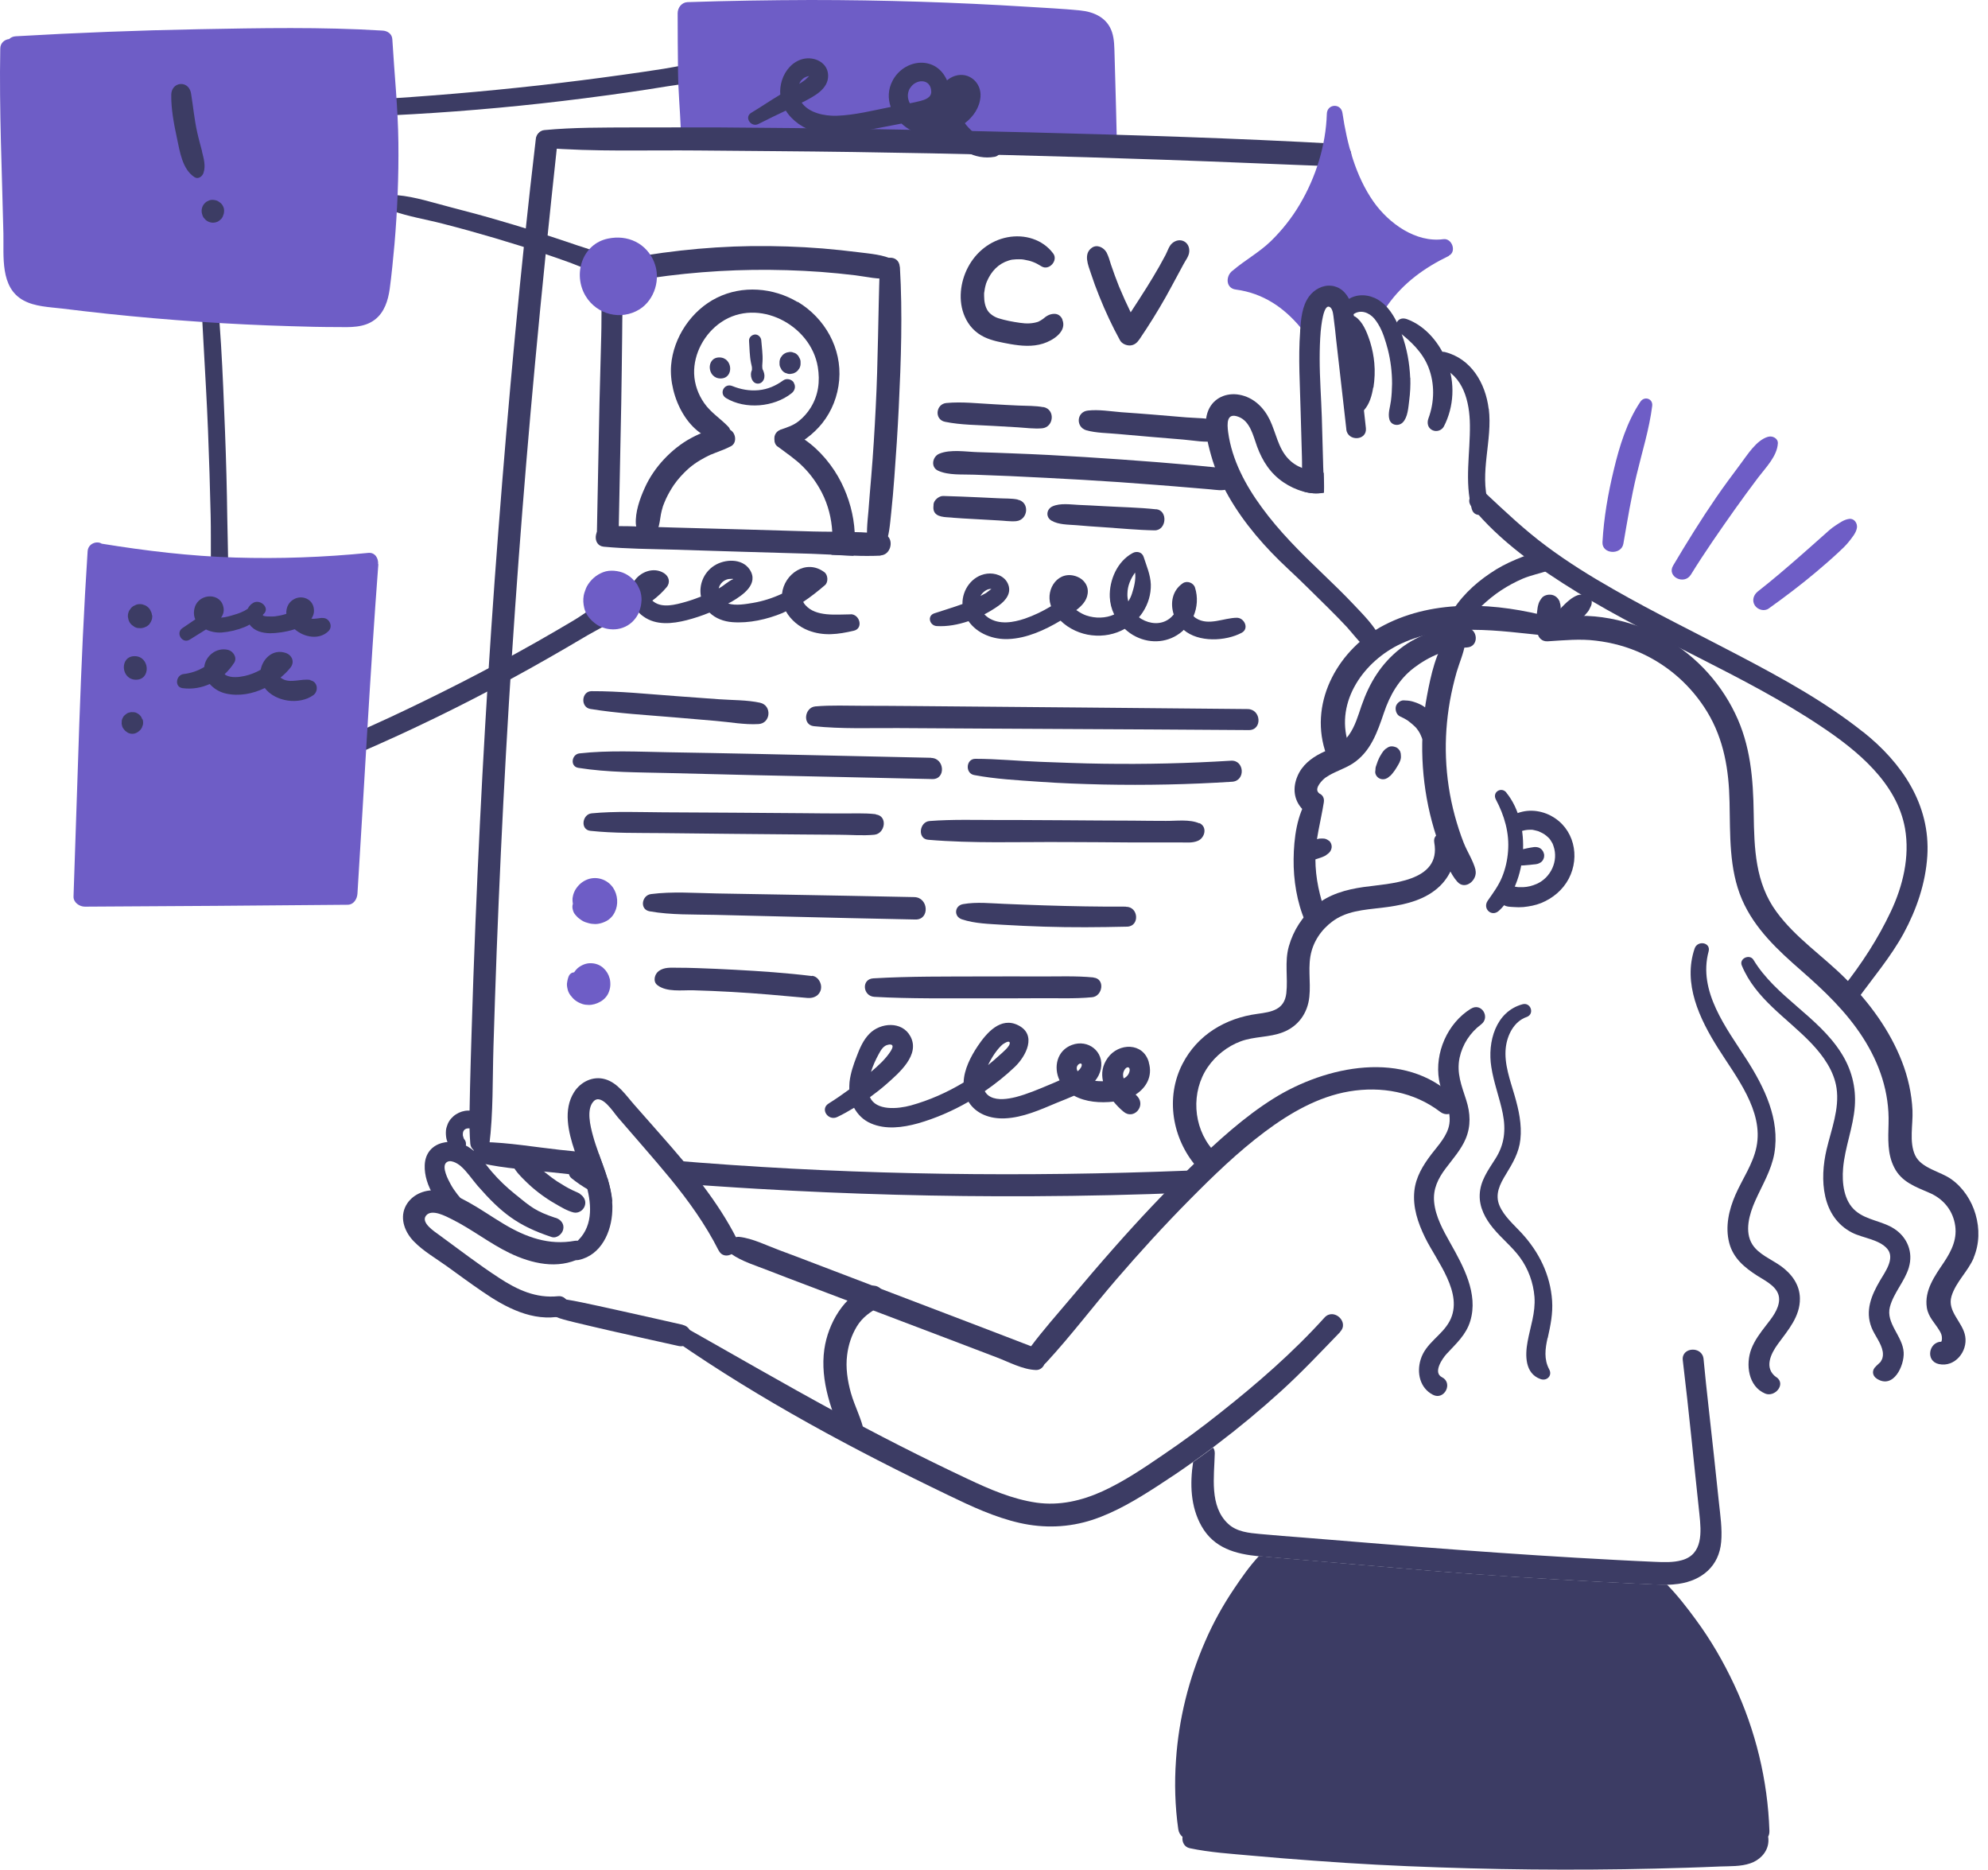 <svg width="184" height="173" viewBox="0 0 184 173" fill="none" xmlns="http://www.w3.org/2000/svg">
<path d="M136.572 80.505C136.362 79.643 135.791 78.804 135.465 77.965C135.139 77.137 134.871 76.298 134.638 75.436C134.172 73.699 133.903 71.916 133.834 70.122C133.764 68.362 133.892 66.614 134.195 64.877C134.358 63.968 134.568 63.071 134.824 62.174C135.081 61.3 135.477 60.438 135.605 59.54C135.733 58.736 134.638 58.002 134.067 58.759C132.901 60.274 132.435 62.489 132.085 64.33C131.713 66.276 131.573 68.28 131.654 70.25C131.736 72.184 132.027 74.131 132.528 76.007C132.785 76.974 133.099 77.93 133.472 78.862C133.845 79.783 134.218 80.843 134.882 81.589C135.628 82.428 136.782 81.403 136.561 80.505H136.572Z" fill="#3C3C64"/>
<path d="M134.404 77.65C134.054 76.846 132.562 76.928 132.749 77.965C133.413 81.636 128.588 81.741 126.199 82.079C124.58 82.312 123.018 82.743 121.736 83.804C120.547 84.783 119.708 86.088 119.289 87.568C118.881 89.013 119.219 90.446 119.056 91.903C118.881 93.441 117.692 93.639 116.375 93.814C113.427 94.21 110.828 95.749 109.441 98.452C107.845 101.564 108.497 105.34 110.735 107.95C111.12 108.393 111.912 108.277 112.273 107.88C112.704 107.403 112.588 106.797 112.203 106.342C110.409 104.256 110.222 101.016 111.784 98.744C112.518 97.672 113.613 96.809 114.837 96.355C116.096 95.889 117.494 96.005 118.741 95.516C120.163 94.968 121.037 93.744 121.188 92.229C121.34 90.819 121.002 89.374 121.398 87.987C121.748 86.74 122.622 85.657 123.729 84.992C125.139 84.153 126.887 84.153 128.472 83.92C130.208 83.675 131.991 83.233 133.285 81.974C134.392 80.89 135.068 79.142 134.415 77.65H134.404Z" fill="#3C3C64"/>
<path d="M143.55 57.116C138.539 55.775 132.852 55.391 128.12 57.838C123.983 59.982 121.186 64.772 122.631 69.434C123.062 70.82 125.207 70.121 124.776 68.734C123.575 64.877 126.267 61.148 129.67 59.563C133.97 57.57 138.667 58.374 143.2 58.829C144.307 58.945 144.657 57.407 143.55 57.116Z" fill="#3C3C64"/>
<path d="M135.639 58.059C133.449 58.024 131.339 58.665 129.603 60.017C127.82 61.415 126.748 63.187 126.013 65.308C125.699 66.228 125.419 67.207 124.848 68.011C124.23 68.885 123.217 69.223 122.296 69.678C121.34 70.156 120.501 70.82 120.082 71.834C119.627 72.906 119.744 74.048 120.571 74.899C121.55 75.889 122.925 74.328 122.016 73.325C121.643 72.918 122.412 72.137 122.704 71.939C123.485 71.403 124.417 71.158 125.209 70.645C126.864 69.561 127.482 67.743 128.088 65.96C128.636 64.329 129.475 62.86 130.861 61.8C132.248 60.739 133.996 59.982 135.756 59.912C136.945 59.865 136.828 58.094 135.651 58.071L135.639 58.059Z" fill="#3C3C64"/>
<path d="M122.75 84.653C122.144 82.951 121.747 81.285 121.747 79.467C121.747 77.661 122.249 76.006 122.528 74.234C122.668 73.349 121.584 73.069 121.13 73.745C120.023 75.353 119.755 77.579 119.731 79.49C119.708 81.425 120.034 83.499 120.815 85.282C121.037 85.783 121.538 86.121 122.097 85.935C122.61 85.772 122.936 85.166 122.75 84.653Z" fill="#3C3C64"/>
<path d="M123.004 77.801C122.829 77.661 122.643 77.58 122.421 77.591C122.387 77.591 122.34 77.591 122.305 77.591C122.188 77.591 122.084 77.591 121.979 77.626C121.885 77.65 121.815 77.673 121.757 77.696C121.629 77.743 121.501 77.778 121.373 77.825C121.07 77.929 120.755 78.069 120.487 78.244C120.207 78.43 120.044 78.803 120.172 79.13C120.289 79.456 120.603 79.677 120.953 79.666C121.279 79.642 121.606 79.573 121.909 79.468C122.037 79.421 122.165 79.386 122.293 79.34C122.352 79.316 122.41 79.293 122.468 79.27C122.585 79.223 122.701 79.165 122.794 79.083C122.841 79.048 122.864 79.037 122.888 79.013C123.074 78.885 123.191 78.71 123.237 78.5C123.296 78.256 123.202 77.953 123.004 77.79V77.801Z" fill="#3C3C64"/>
<path d="M129.603 69.549C129.521 69.386 129.393 69.234 129.23 69.153C129.09 69.095 128.95 69.06 128.798 69.06C128.624 69.06 128.484 69.129 128.344 69.234C128.111 69.362 127.959 69.596 127.82 69.829C127.75 69.934 127.691 70.05 127.633 70.167C127.552 70.341 127.482 70.516 127.423 70.703C127.365 70.866 127.295 71.029 127.307 71.204C127.307 71.274 127.283 71.344 127.283 71.425C127.283 71.682 127.458 71.926 127.68 72.031C127.913 72.148 128.181 72.124 128.402 71.996C128.484 71.95 128.542 71.891 128.612 71.833C128.659 71.798 128.705 71.775 128.74 71.728C128.763 71.705 128.787 71.67 128.81 71.647C128.845 71.6 128.892 71.553 128.927 71.507C129.055 71.355 129.16 71.192 129.265 71.017C129.335 70.912 129.393 70.808 129.451 70.703C129.474 70.644 129.509 70.598 129.533 70.54C129.626 70.341 129.684 70.143 129.661 69.934C129.661 69.805 129.649 69.677 129.591 69.549H129.603Z" fill="#3C3C64"/>
<path d="M133.552 68.254C133.552 67.986 133.505 67.718 133.412 67.473C133.202 66.949 132.923 66.506 132.561 66.075C132.258 65.725 131.874 65.376 131.443 65.178C131.21 65.061 130.953 64.968 130.697 64.898C130.441 64.828 130.161 64.816 129.904 64.805C129.578 64.805 129.228 65.108 129.182 65.434C129.135 65.76 129.275 66.157 129.59 66.296C129.835 66.401 130.068 66.529 130.289 66.669C130.569 66.879 130.837 67.1 131.081 67.357C131.151 67.45 131.233 67.555 131.303 67.66C131.349 67.73 131.384 67.811 131.431 67.881C131.478 67.963 131.571 68.231 131.454 67.916C131.513 68.079 131.583 68.231 131.652 68.382C131.687 68.452 131.711 68.522 131.746 68.592C131.792 68.709 131.839 68.802 131.897 68.895C131.909 68.942 131.932 68.977 131.955 69.023C132.014 69.151 132.107 69.257 132.212 69.361C132.468 69.629 133.028 69.618 133.249 69.315C133.377 69.151 133.505 68.965 133.517 68.755C133.517 68.709 133.517 68.697 133.517 68.709C133.517 68.685 133.54 68.65 133.54 68.627C133.575 68.511 133.575 68.382 133.575 68.254H133.552Z" fill="#3C3C64"/>
<path d="M144.369 55.705C144.241 55.367 143.984 55.111 143.623 55.041C143.308 54.983 142.889 55.076 142.691 55.344C142.516 55.577 142.434 55.717 142.364 55.997C142.341 56.09 142.318 56.183 142.306 56.288L142.236 56.847C142.201 57.115 142.19 57.372 142.19 57.64C142.19 57.873 142.248 58.094 142.364 58.292C142.563 58.654 143.029 58.852 143.425 58.735C144.101 58.526 144.252 57.803 144.334 57.197C144.404 56.719 144.544 56.183 144.357 55.717L144.369 55.705Z" fill="#3C3C64"/>
<path d="M147.235 55.308C147.13 55.133 146.943 55.04 146.745 55.005C146.582 54.97 146.431 55.005 146.279 55.028C146.186 55.028 146.081 55.052 145.988 55.087C145.86 55.133 145.731 55.203 145.615 55.273C145.487 55.343 145.37 55.436 145.254 55.529C144.974 55.751 144.717 56.007 144.461 56.275C144.018 56.753 143.645 57.312 143.307 57.872C143.191 58.058 143.179 58.373 143.249 58.571C143.319 58.758 143.436 58.921 143.599 59.037C143.937 59.27 144.508 59.27 144.787 58.909C145.125 58.455 145.51 58.047 145.918 57.65C146.116 57.452 146.326 57.278 146.524 57.079C146.629 56.986 146.734 56.893 146.815 56.776C146.862 56.718 146.908 56.672 146.955 56.613C147.095 56.438 147.153 56.287 147.223 56.077C147.2 56.147 147.176 56.217 147.141 56.299C147.2 56.159 147.27 56.077 147.305 55.914C147.351 55.716 147.328 55.506 147.223 55.331L147.235 55.308Z" fill="#3C3C64"/>
<path d="M182.674 116.374C183.21 115.092 183.234 113.694 182.849 112.365C182.488 111.107 181.707 109.906 180.635 109.137C179.621 108.391 177.826 108.123 177.255 106.9C176.684 105.676 177.069 104.056 177.011 102.751C176.941 101.201 176.591 99.651 176.032 98.218C174.901 95.316 173.025 92.775 170.846 90.584C168.748 88.475 166.184 86.785 164.424 84.373C162.455 81.693 162.362 78.499 162.315 75.295C162.269 72.055 162.024 68.955 160.59 66.007C159.099 62.918 156.593 60.308 153.528 58.758C150.405 57.185 146.28 56.369 142.912 57.534C141.933 57.872 142.177 59.411 143.25 59.341C144.741 59.248 146.233 59.096 147.713 59.282C149.193 59.457 150.65 59.853 152.002 60.483C154.507 61.648 156.581 63.524 158.015 65.878C159.565 68.442 160.019 71.251 160.078 74.199C160.148 77.218 160.008 80.387 161.231 83.231C162.397 85.934 164.553 87.927 166.732 89.827C168.865 91.692 170.881 93.614 172.419 96.003C173.969 98.416 174.878 101.084 174.796 103.963C174.761 105.35 174.668 106.76 175.321 108.03C175.997 109.37 177.279 109.813 178.572 110.372C179.796 110.897 180.658 111.876 180.926 113.193C181.206 114.568 180.658 115.698 179.912 116.817C179.073 118.064 178.094 119.404 178.339 121.001C178.479 121.886 179.097 122.422 179.528 123.157C179.668 123.39 179.737 123.576 179.737 123.832C179.737 124.042 179.691 124.124 179.679 124.147C178.514 124.17 178.188 125.953 179.458 126.221C180.938 126.536 182.127 125.056 181.893 123.658C181.684 122.341 180.192 121.362 180.623 119.94C181.019 118.623 182.161 117.633 182.686 116.374H182.674Z" fill="#3C3C64"/>
<path d="M176.672 117.284C177.092 115.886 176.544 114.499 175.332 113.707C174.237 112.984 172.78 112.914 171.766 112.063C170.647 111.143 170.473 109.441 170.589 108.101C170.752 106.155 171.533 104.314 171.673 102.356C171.801 100.585 171.358 98.906 170.403 97.415C168.258 94.035 164.366 92.24 162.292 88.814C161.942 88.243 160.952 88.686 161.208 89.327C162.501 92.462 165.415 94.187 167.664 96.552C168.748 97.694 169.75 99.093 169.983 100.689C170.263 102.612 169.494 104.523 169.062 106.353C168.41 109.127 168.585 112.611 171.44 114.068C172.407 114.557 173.957 114.686 174.691 115.571C175.414 116.457 174.458 117.715 174.004 118.496C173.211 119.848 172.605 121.282 173.223 122.843C173.514 123.577 174.132 124.288 174.26 125.081C174.295 125.325 174.283 125.617 174.155 125.838C174.097 125.931 174.097 125.955 174.05 126.025C174.004 126.083 173.503 126.526 173.654 126.409C173.235 126.747 173.258 127.283 173.712 127.575C175.251 128.565 176.264 126.363 176.195 125.139C176.113 123.636 174.516 122.447 174.924 120.92C175.274 119.615 176.276 118.59 176.672 117.296V117.284Z" fill="#3C3C64"/>
<path d="M164.4 127.433C163.246 126.594 163.887 125.266 164.575 124.333C165.495 123.075 166.614 121.816 166.591 120.15C166.579 118.868 165.822 117.865 164.82 117.143C163.969 116.537 162.78 116.071 162.197 115.162C161.428 113.961 161.918 112.318 162.454 111.118C163.095 109.673 163.945 108.309 164.225 106.725C164.761 103.566 163.305 100.618 161.661 98.043C159.785 95.117 157.14 91.738 158.142 88.032C158.363 87.193 157.116 86.983 156.848 87.764C155.741 91.015 157.303 94.278 159.016 96.994C160.671 99.627 163.258 102.797 162.57 106.13C162.244 107.727 161.265 109.09 160.624 110.559C160.018 111.945 159.657 113.519 160.053 115.022C160.426 116.432 161.475 117.294 162.64 118.04C163.444 118.553 164.691 119.124 164.668 120.254C164.645 121.163 163.98 121.968 163.456 122.643C162.932 123.319 162.407 124.007 162.093 124.823C161.556 126.244 161.801 128.284 163.374 128.948C164.272 129.321 165.332 128.086 164.423 127.433H164.4Z" fill="#3C3C64"/>
<path d="M65.482 5.734C64.13 5.816 62.767 6.154 61.427 6.364C60.168 6.562 58.898 6.748 57.628 6.923C55.052 7.284 52.465 7.61 49.878 7.902C44.657 8.484 39.413 8.927 34.18 9.23C33.19 9.289 33.283 10.804 34.274 10.757C39.576 10.547 44.844 10.151 50.123 9.568C52.756 9.277 55.379 8.939 58.001 8.566C59.271 8.38 60.529 8.193 61.788 7.983C63.105 7.774 64.492 7.645 65.774 7.272C66.648 7.016 66.38 5.664 65.482 5.723V5.734Z" fill="#3C3C64"/>
<path d="M103.345 12.563C103.368 13.332 102.634 13.658 102.063 13.495C100.595 13.635 99.103 13.588 97.623 13.6C96.236 13.611 94.861 13.623 93.474 13.635C88.44 13.658 83.417 13.612 78.383 13.542C75.889 13.507 73.407 13.46 70.913 13.414C68.407 13.355 65.878 13.367 63.396 13.029C62.86 12.959 62.779 12.376 63.023 12.015C63.023 11.992 63.023 11.98 63.012 11.957C62.942 10.162 62.767 8.391 62.755 6.596C62.732 4.801 62.72 3.007 62.72 1.224C62.72 0.711 63.093 0.221 63.629 0.198C67.428 0.07 71.216 0.012 75.015 0C81.716 0 88.428 0.21 95.129 0.629C96.737 0.734 98.369 0.804 99.977 0.967C101.282 1.095 102.494 1.655 102.926 2.983C103.147 3.659 103.135 4.393 103.159 5.093L103.229 7.587C103.275 9.253 103.322 10.908 103.357 12.563H103.345Z" fill="#6E5DC6"/>
<path d="M123.961 13.319C114.393 12.783 104.802 12.492 95.223 12.247C85.69 12.002 76.157 11.851 66.613 11.792C63.933 11.781 61.241 11.792 58.56 11.792C55.833 11.804 53.095 11.781 50.379 12.037C49.505 12.119 49.284 13.587 50.263 13.668C55.041 14.065 59.866 13.878 64.655 13.925C69.422 13.972 74.188 13.995 78.966 14.065C88.592 14.205 98.218 14.449 107.844 14.787C113.251 14.974 118.67 15.219 124.078 15.417C124.649 15.44 125.092 14.834 125.068 14.309C125.045 13.692 124.52 13.354 123.961 13.319Z" fill="#3C3C64"/>
<path d="M124.859 14.603C124.766 14.16 124.23 13.915 123.81 13.985C123.332 14.078 123.088 14.474 123.064 14.929C123.006 16.001 123.134 17.096 123.181 18.169C123.227 19.253 123.251 20.325 123.251 21.408C123.251 22.492 123.216 23.564 123.192 24.648C123.181 25.149 123.239 25.639 123.251 26.128C123.251 26.699 123.134 27.247 123.297 27.806C123.472 28.436 124.451 28.529 124.719 27.923C124.964 27.387 124.917 26.827 124.987 26.256C125.057 25.674 125.174 25.126 125.197 24.532C125.243 23.459 125.255 22.376 125.255 21.292C125.255 19.101 125.337 16.747 124.871 14.603H124.859Z" fill="#3C3C64"/>
<path d="M134.099 23.68C131.826 24.776 129.892 26.186 128.447 28.214C128.354 28.342 128.26 28.482 128.167 28.621C127.025 28.284 125.941 27.98 125.685 27.98C125.125 27.98 124.345 28.05 122.445 27.421C120.546 26.792 121.175 30.661 121.175 30.661C121.175 30.661 121.023 30.719 120.779 30.812C120.639 30.626 120.499 30.451 120.348 30.276C118.833 28.47 116.921 27.13 114.381 26.792C113.472 26.675 113.448 25.65 113.961 25.149C113.961 25.137 113.985 25.125 114.008 25.102C114.066 25.055 114.078 25.044 114.101 25.032C115.231 24.065 116.537 23.366 117.621 22.317C118.658 21.303 119.567 20.161 120.301 18.914C121.793 16.397 122.713 13.46 122.806 10.535C122.83 9.603 124.112 9.521 124.251 10.453C124.671 13.297 125.463 16.292 127.13 18.669C128.54 20.662 131.034 22.48 133.598 22.13C134.39 22.025 134.845 23.296 134.099 23.657V23.68Z" fill="#6E5DC6"/>
<path d="M124.613 39.74C124.543 39.087 124.462 38.435 124.392 37.782C124.147 35.673 123.914 33.563 123.669 31.442C123.599 30.802 123.541 30.149 123.448 29.508C123.413 29.228 123.378 28.669 123.145 28.459C122.481 27.888 122.271 30.359 122.236 30.673C122.166 31.512 122.143 32.352 122.143 33.191C122.143 34.997 122.283 36.803 122.341 38.586C122.376 39.961 122.422 41.325 122.457 42.688C122.457 43.038 122.481 43.388 122.492 43.737C122.516 44.355 122.539 44.972 122.516 45.578C121.875 45.707 121.21 45.648 120.581 45.462C120.523 44.739 120.523 44.017 120.511 43.294C120.511 42.945 120.511 42.595 120.5 42.245C120.453 40.882 120.43 39.507 120.383 38.143C120.325 35.661 120.15 33.144 120.336 30.662C120.336 30.627 120.336 30.592 120.336 30.557C120.418 29.508 120.511 28.331 121.141 27.457C121.618 26.793 122.422 26.35 123.227 26.443C123.413 26.455 123.599 26.513 123.774 26.583C124.24 26.781 124.567 27.142 124.811 27.573C124.823 27.585 124.835 27.608 124.846 27.632C125.01 27.935 125.126 28.284 125.196 28.622C125.219 28.762 125.254 28.902 125.278 29.042C125.278 29.112 125.301 29.17 125.313 29.24C125.452 30.149 125.511 31.093 125.604 32.002C125.744 33.284 125.872 34.566 126.012 35.836C126.093 36.523 126.163 37.223 126.233 37.91C126.291 38.47 126.361 39.041 126.42 39.612C126.548 40.789 124.73 40.882 124.602 39.717L124.613 39.74Z" fill="#3C3C64"/>
<path d="M127.096 35.858C126.979 36.592 126.758 37.385 126.256 37.944C126.105 38.107 125.942 38.177 125.767 38.177C125.417 38.189 125.056 37.967 125.068 37.571C125.079 36.895 125.278 36.242 125.382 35.578C125.476 34.984 125.487 34.378 125.429 33.772C125.371 33.143 125.231 32.537 125.021 31.942C124.916 31.674 124.823 31.406 124.707 31.15C124.543 30.789 124.322 30.497 124.275 30.101C124.194 29.577 124.835 29.076 125.336 29.262C125.382 29.262 125.417 29.297 125.464 29.32C126.117 29.763 126.501 30.707 126.746 31.441C126.769 31.511 126.793 31.581 126.816 31.651C127.014 32.292 127.142 32.944 127.2 33.597C127.27 34.343 127.235 35.112 127.119 35.858H127.096Z" fill="#3C3C64"/>
<path d="M130.533 34.95C130.556 35.661 130.521 36.372 130.428 37.071C130.347 37.712 130.3 38.61 129.834 39.087C129.449 39.472 128.762 39.367 128.599 38.819C128.435 38.26 128.669 37.666 128.738 37.095C128.808 36.57 128.832 36.046 128.843 35.51C128.843 34.438 128.715 33.365 128.447 32.317C128.237 31.547 127.993 30.685 127.55 29.974C127.445 29.811 127.34 29.648 127.212 29.496C126.734 28.925 125.942 28.611 125.289 29.065C125.277 29.065 125.254 29.088 125.231 29.1C124.695 29.52 124.054 28.855 124.205 28.319C124.229 28.226 124.275 28.145 124.345 28.063C124.485 27.923 124.636 27.795 124.799 27.69C124.811 27.678 124.834 27.667 124.858 27.655C125.662 27.166 126.711 27.236 127.55 27.737C127.899 27.947 128.191 28.203 128.447 28.506C128.785 28.902 129.065 29.357 129.286 29.823C129.449 30.161 129.589 30.51 129.717 30.848C129.717 30.883 129.741 30.918 129.752 30.965C130.218 32.235 130.463 33.61 130.521 34.962L130.533 34.95Z" fill="#3C3C64"/>
<path d="M133.935 33.493C133.271 31.791 131.977 30.172 130.217 29.53C129.879 29.414 129.53 29.449 129.32 29.764C129.134 30.032 129.134 30.474 129.425 30.684C130.579 31.57 131.663 32.595 132.21 33.982C132.805 35.497 132.77 37.199 132.21 38.714C132.059 39.121 132.14 39.588 132.56 39.797C132.956 39.996 133.446 39.832 133.644 39.448C134.588 37.618 134.681 35.404 133.935 33.493Z" fill="#3C3C64"/>
<path d="M137.784 37.826C137.492 35.461 136.164 33.176 133.717 32.57C132.936 32.384 132.446 33.654 133.239 33.946C135.453 34.75 136.024 37.197 136.047 39.306C136.082 41.905 135.535 44.562 136.222 47.102C136.49 48.105 138.052 47.604 137.761 46.601C136.91 43.688 138.157 40.763 137.795 37.826H137.784Z" fill="#3C3C64"/>
<path d="M172.439 67.733C168.955 64.96 164.993 62.781 161.065 60.718C157.15 58.655 153.164 56.721 149.318 54.518C147.186 53.306 145.088 52.001 143.119 50.532C141.126 49.052 139.354 47.374 137.537 45.673C136.802 44.997 135.509 46.011 136.161 46.827C138.795 50.09 142.431 52.618 145.974 54.798C149.61 57.047 153.444 58.923 157.243 60.858C161.089 62.815 164.934 64.797 168.524 67.197C171.892 69.435 175.574 72.441 176.32 76.66C176.775 79.282 176.122 81.986 175.003 84.352C173.815 86.869 172.311 89.176 170.586 91.356C169.887 92.241 171.227 93.43 171.868 92.532C173.325 90.516 174.992 88.559 176.192 86.368C177.392 84.153 178.22 81.73 178.383 79.212C178.686 74.457 176.029 70.577 172.439 67.722V67.733Z" fill="#3C3C64"/>
<path d="M126.502 60.017C125.815 59.446 125.267 58.7 124.673 58.036C124.113 57.43 123.531 56.847 122.948 56.265C121.713 55.053 120.489 53.817 119.219 52.64C117.11 50.682 115.152 48.445 113.718 45.939C113.042 44.751 112.471 43.48 112.098 42.152C111.749 40.893 111.306 39.227 111.842 37.957C112.331 36.815 113.509 36.313 114.697 36.523C116.002 36.756 116.97 37.689 117.529 38.854C118.1 40.043 118.298 41.464 119.231 42.443C119.627 42.863 120.07 43.131 120.536 43.306C121.142 43.55 121.806 43.644 122.517 43.748C122.54 44.366 122.564 44.984 122.54 45.59C121.899 45.718 121.235 45.66 120.606 45.473C119.953 45.298 119.335 44.995 118.799 44.634C117.587 43.818 116.853 42.676 116.352 41.325C115.991 40.346 115.723 38.971 114.616 38.563C113.52 38.155 113.567 39.18 113.672 39.996C114.021 42.56 115.28 44.902 116.795 46.965C118.391 49.156 120.326 51.079 122.284 52.955C123.298 53.934 124.312 54.901 125.279 55.927C126.211 56.917 127.248 57.931 127.831 59.178C128.204 59.959 127.073 60.483 126.526 60.017H126.502Z" fill="#3C3C64"/>
<path d="M139.425 73.337C138.959 72.766 138.097 73.291 138.446 73.967C139.239 75.458 139.717 77.078 139.577 78.78C139.519 79.584 139.332 80.4 139.029 81.145C138.691 81.973 138.202 82.614 137.701 83.336C137.188 84.07 138.05 84.886 138.726 84.28C139.437 83.651 139.95 82.672 140.299 81.798C140.672 80.866 140.882 79.887 140.952 78.885C141.08 76.973 140.649 74.852 139.414 73.337H139.425Z" fill="#3C3C64"/>
<path d="M143.552 75.483C142.433 74.9 141.14 74.842 140.021 75.436C139.182 75.879 139.846 77.266 140.732 76.939C141.058 76.823 141.279 76.776 141.687 76.776C141.827 76.776 141.862 76.776 142.083 76.835C142.177 76.858 142.258 76.881 142.352 76.904C142.352 76.904 142.515 76.963 142.538 76.986C142.62 77.021 142.701 77.067 142.783 77.103C142.818 77.126 142.992 77.231 142.957 77.207C142.922 77.184 143.074 77.301 143.109 77.324C143.191 77.394 143.26 77.464 143.342 77.534C143.447 77.639 143.342 77.51 143.424 77.627C143.482 77.697 143.529 77.767 143.575 77.848C143.703 78.046 143.715 78.07 143.785 78.291C144.263 79.655 143.54 81.193 142.258 81.776C141.804 81.974 141.431 82.067 140.988 82.09C140.871 82.09 140.755 82.09 140.638 82.09C140.638 82.09 140.58 82.09 140.557 82.09C140.522 82.09 140.44 82.079 140.429 82.079C140.137 82.044 139.834 81.915 139.543 81.962C139.123 82.02 138.774 82.277 138.681 82.708C138.587 83.139 138.82 83.5 139.17 83.734C139.438 83.92 139.799 83.908 140.126 83.932C140.417 83.955 140.708 83.955 141 83.932C141.559 83.873 142.118 83.769 142.643 83.559C143.727 83.116 144.647 82.347 145.195 81.309C146.279 79.247 145.673 76.613 143.563 75.494L143.552 75.483Z" fill="#3C3C64"/>
<path d="M142.9 79.012C142.841 78.709 142.608 78.453 142.294 78.395C142.072 78.348 141.874 78.395 141.664 78.43C141.455 78.465 141.245 78.511 141.047 78.558C140.895 78.593 140.744 78.616 140.592 78.663C140.441 78.709 140.301 78.767 140.149 78.814C139.846 78.919 139.66 79.234 139.718 79.548C139.741 79.677 139.811 79.816 139.916 79.91C140.056 80.026 140.208 80.073 140.394 80.073C140.546 80.073 140.709 80.084 140.872 80.084C141.023 80.084 141.186 80.061 141.338 80.049C141.489 80.038 141.653 80.026 141.804 80.003C141.874 80.003 141.944 79.98 142.026 79.98C142.061 79.98 142.096 79.98 142.13 79.968C142.317 79.945 142.41 79.91 142.573 79.816C142.678 79.758 142.795 79.63 142.841 79.513C142.923 79.362 142.935 79.187 142.911 79.012H142.9Z" fill="#3C3C64"/>
<path d="M134.567 101.502C130.01 97.074 122.715 98.624 117.879 101.642C115.14 103.355 112.728 105.57 110.408 107.795C107.845 110.254 105.409 112.853 103.055 115.522C101.738 117.014 100.433 118.54 99.151 120.067C97.869 121.593 96.529 123.085 95.34 124.693C94.571 125.731 95.934 127.059 96.844 126.068C99.104 123.621 101.132 120.929 103.311 118.4C105.491 115.871 107.74 113.401 110.094 111.024C112.296 108.798 114.569 106.595 117.074 104.719C119.382 102.994 121.992 101.479 124.871 100.99C127.843 100.489 130.884 101.036 133.296 102.878C134.252 103.612 135.452 102.342 134.567 101.491V101.502Z" fill="#3C3C64"/>
<path d="M96.471 125.149C95.97 124.729 95.352 124.543 94.758 124.31C94.152 124.077 93.546 123.844 92.94 123.611C91.81 123.179 90.679 122.748 89.56 122.317C87.218 121.42 84.876 120.534 82.533 119.637C80.191 118.739 77.848 117.854 75.506 116.956C74.376 116.525 73.257 116.094 72.115 115.674C70.949 115.243 69.667 114.591 68.432 114.451C67.663 114.369 66.836 115.43 67.64 116.001C68.677 116.735 69.971 117.108 71.147 117.574C72.266 118.017 73.397 118.436 74.527 118.867C76.916 119.776 79.305 120.685 81.682 121.583C84.025 122.468 86.367 123.366 88.71 124.251C89.887 124.694 91.052 125.137 92.229 125.592C93.371 126.023 94.665 126.734 95.888 126.769C96.692 126.792 97.054 125.638 96.459 125.149H96.471Z" fill="#3C3C64"/>
<path d="M53.21 114.812C50.798 115.255 48.688 114.486 46.637 113.262C45.6 112.645 44.598 111.945 43.549 111.351C42.512 110.768 41.323 110.151 40.111 110.139C39.027 110.139 37.944 110.699 37.489 111.724C37 112.843 37.512 114.066 38.317 114.882C39.191 115.78 40.356 116.444 41.358 117.166C42.442 117.947 43.514 118.74 44.609 119.485C46.766 120.977 49.306 122.341 52.01 121.781C53.059 121.56 52.721 119.835 51.66 119.94C49.597 120.15 47.873 119.346 46.183 118.239C44.283 117.003 42.477 115.605 40.636 114.265C40.228 113.962 38.934 113.146 39.424 112.493C39.948 111.806 41.3 112.563 41.848 112.831C43.689 113.752 45.309 115.045 47.162 115.943C49.224 116.933 51.613 117.481 53.734 116.409C54.492 116.024 54.061 114.661 53.222 114.812H53.21Z" fill="#3C3C64"/>
<path d="M63.199 122.586C61.125 122.12 59.05 121.642 56.965 121.187C55.927 120.966 54.89 120.721 53.841 120.511C53.364 120.418 52.874 120.313 52.396 120.243C51.814 120.15 51.242 120.208 50.66 120.162C50.031 120.103 49.529 121.082 50.252 121.339C50.776 121.525 51.254 121.805 51.79 121.98C52.256 122.131 52.734 122.248 53.212 122.364C54.284 122.632 55.368 122.865 56.44 123.122C58.549 123.611 60.682 124.066 62.791 124.543C64.038 124.823 64.446 122.877 63.188 122.597L63.199 122.586Z" fill="#3C3C64"/>
<path d="M124.041 123.251C122.247 125.104 120.499 126.968 118.576 128.716C116.665 130.453 114.672 132.108 112.609 133.669C112.493 133.763 112.376 133.844 112.259 133.937C111.653 134.392 111.036 134.846 110.418 135.278C109.334 136.058 108.216 136.804 107.097 137.527C105.221 138.739 103.274 139.916 101.13 140.627C98.927 141.349 96.632 141.431 94.371 140.918C92.064 140.394 89.896 139.38 87.775 138.354C79.046 134.159 70.434 129.556 62.475 124.043C61.752 123.542 62.603 122.365 63.349 122.785C67.94 125.372 72.497 128.017 77.135 130.534C81.214 132.76 85.363 134.87 89.57 136.851C91.597 137.806 93.683 138.715 95.921 139.042C98.053 139.345 100.116 138.867 102.062 137.981C104.02 137.084 105.85 135.849 107.621 134.637C109.451 133.401 111.222 132.096 112.947 130.721C116.338 128.041 119.695 125.127 122.585 121.922C123.435 120.978 124.915 122.33 124.03 123.239L124.041 123.251Z" fill="#3C3C64"/>
<path d="M51.418 112.693C49.577 112.075 49.169 111.714 47.666 110.49C46.896 109.872 46.174 109.185 45.533 108.439C44.904 107.716 44.379 106.854 43.587 106.283C42.037 105.141 39.391 105.526 39.31 107.821C39.24 109.709 40.615 111.784 42.2 112.681C43.016 113.147 43.645 112.017 43.086 111.399C42.573 110.828 42.06 110.234 41.699 109.558C41.477 109.162 40.871 107.996 41.291 107.588C41.664 107.227 42.34 107.647 42.631 107.891C43.237 108.416 43.691 109.127 44.216 109.733C46.395 112.226 47.922 113.427 51.057 114.464C51.523 114.615 52.036 114.196 52.129 113.753C52.245 113.229 51.884 112.832 51.418 112.681V112.693Z" fill="#3C3C64"/>
<path d="M44.74 103.684C44.705 103.451 44.635 103.264 44.448 103.101C44.343 103.008 44.227 102.95 44.099 102.903C43.982 102.856 43.854 102.81 43.737 102.787C43.609 102.763 43.481 102.763 43.341 102.763C42.957 102.763 42.549 102.891 42.222 103.101C41.885 103.311 41.593 103.637 41.442 103.998C41.372 104.185 41.302 104.371 41.279 104.569C41.255 104.849 41.267 105.071 41.313 105.339C41.36 105.537 41.43 105.758 41.547 105.921C41.651 106.085 41.826 106.259 41.989 106.376C42.129 106.481 42.304 106.574 42.49 106.551C42.642 106.539 42.77 106.481 42.887 106.387C43.003 106.294 43.096 106.154 43.12 106.003C43.143 105.84 43.131 105.63 43.027 105.49C42.992 105.455 42.968 105.409 42.933 105.362C42.898 105.257 42.863 105.164 42.84 105.059C42.84 105.001 42.84 104.942 42.84 104.896C42.84 104.826 42.863 104.768 42.875 104.709C42.887 104.674 42.91 104.639 42.933 104.604C42.957 104.581 42.98 104.558 42.992 104.535C43.027 104.511 43.062 104.488 43.096 104.465C43.143 104.441 43.19 104.43 43.236 104.418C43.306 104.418 43.376 104.406 43.434 104.406C43.691 104.453 43.982 104.535 44.215 104.418C44.367 104.348 44.483 104.278 44.577 104.138C44.658 104.022 44.74 103.847 44.705 103.695L44.74 103.684Z" fill="#3C3C64"/>
<path d="M49.588 12.9C48.166 24.939 47.059 37.012 46.127 49.097C45.194 61.182 44.495 73.278 44.006 85.387C43.866 88.79 43.749 92.204 43.645 95.607C43.598 97.262 43.54 98.928 43.505 100.583C43.481 102.331 43.388 104.091 43.528 105.827C43.609 106.794 45.16 106.993 45.288 105.955C45.661 102.96 45.579 99.884 45.672 96.865C45.766 93.871 45.859 90.875 45.975 87.88C46.208 81.844 46.488 75.819 46.826 69.782C47.502 57.721 48.399 45.682 49.518 33.656C50.147 26.861 50.847 20.079 51.581 13.296C51.721 12.003 49.739 11.572 49.588 12.889V12.9Z" fill="#3C3C64"/>
<path d="M56.207 108.972C56.207 108.972 56.149 108.972 56.114 108.972C55.414 108.914 54.715 108.844 54.028 108.774C53.573 108.727 53.107 108.681 52.653 108.646C52.14 108.587 51.639 108.541 51.138 108.483C48.97 108.25 46.721 108.121 44.588 107.644C43.516 107.399 43.574 105.651 44.728 105.674C47.094 105.721 49.483 106.14 51.837 106.397C52.291 106.443 52.746 106.49 53.2 106.536C53.934 106.618 54.669 106.688 55.414 106.758C55.682 107.504 55.962 108.238 56.195 108.984L56.207 108.972Z" fill="#3C3C64"/>
<path d="M109.955 110.361C105.189 110.559 100.423 110.664 95.645 110.688C87.114 110.734 78.584 110.501 70.065 110C68.841 109.93 67.606 109.849 66.394 109.767C65.613 109.72 64.832 109.662 64.063 109.604C63.993 109.511 63.935 109.406 63.853 109.312C63.375 108.66 62.874 108.007 62.362 107.39C63.189 107.46 64.016 107.518 64.844 107.588C79.807 108.741 94.864 108.916 109.851 108.322C111.167 108.264 111.284 110.315 109.967 110.373L109.955 110.361Z" fill="#3C3C64"/>
<path d="M53.7 110.477C53.491 110.337 53.234 110.256 53.001 110.139C52.756 110.022 52.512 109.894 52.279 109.754C52.057 109.626 51.836 109.486 51.614 109.347C51.556 109.312 51.498 109.265 51.44 109.23C51.3 109.137 51.195 109.055 51.078 108.974C50.67 108.671 50.263 108.344 49.878 107.995C49.482 107.633 49.12 107.214 48.701 106.876C47.978 106.317 47.069 107.086 47.489 107.902C47.757 108.426 48.211 108.88 48.643 109.3C49.039 109.696 49.458 110.057 49.901 110.395C50.379 110.757 50.88 111.095 51.393 111.386C51.917 111.689 52.488 112.039 53.083 112.19C53.526 112.295 53.98 112.004 54.12 111.596C54.283 111.141 54.062 110.733 53.677 110.477H53.7Z" fill="#3C3C64"/>
<path d="M56.662 111.199C56.37 111.07 56.079 110.931 55.799 110.802C55.321 110.569 54.855 110.325 54.401 110.057C53.876 109.754 53.387 109.416 52.921 109.043C52.769 108.926 52.688 108.786 52.664 108.635C52.559 108.122 53.096 107.563 53.643 107.702C53.69 107.714 53.748 107.737 53.806 107.772C54.587 108.169 55.345 108.588 56.126 108.973C56.16 108.984 56.195 109.008 56.23 109.019C56.44 109.73 56.615 110.464 56.673 111.21L56.662 111.199Z" fill="#3C3C64"/>
<path d="M80.516 119.008C78.127 119.812 76.635 122.481 76.297 124.847C76.088 126.304 76.262 127.784 76.635 129.205C77.031 130.697 77.603 132.259 78.605 133.436C78.85 133.715 79.351 133.704 79.642 133.529C79.98 133.308 80.061 132.923 79.992 132.55C79.747 131.291 79.106 130.126 78.756 128.891C78.442 127.772 78.255 126.548 78.407 125.383C78.523 124.439 78.814 123.553 79.304 122.738C79.828 121.875 80.551 121.397 81.402 120.908C82.451 120.314 81.635 118.635 80.504 119.02L80.516 119.008Z" fill="#3C3C64"/>
<path d="M66.508 115.698C65.296 113.297 63.722 111.107 62.021 109.032C60.448 107.121 58.793 105.268 57.185 103.392C56.789 102.937 55.693 101.166 54.959 101.888C54.236 102.611 54.644 104.219 54.877 105.07C55.029 105.641 55.227 106.2 55.425 106.76C55.693 107.506 55.973 108.24 56.206 108.986C56.439 109.743 56.602 110.466 56.66 111.211C56.684 111.479 56.684 111.759 56.672 112.039C56.602 113.985 55.647 116.129 53.572 116.584C52.768 116.759 52.197 115.745 52.931 115.244C54.773 113.985 54.831 111.981 54.376 110.069C54.271 109.627 54.143 109.195 54.003 108.776C53.945 108.624 53.898 108.484 53.852 108.345C53.782 108.135 53.7 107.925 53.619 107.704C53.479 107.331 53.339 106.935 53.199 106.527C52.582 104.709 52.127 102.681 53.118 101.084C53.724 100.105 54.877 99.534 56.008 99.861C57.197 100.199 57.966 101.399 58.746 102.273C60.238 103.986 61.8 105.699 63.28 107.471C63.886 108.193 64.468 108.927 65.039 109.673C66.216 111.235 67.3 112.866 68.186 114.614C68.769 115.745 67.079 116.84 66.508 115.687V115.698Z" fill="#3C3C64"/>
<path d="M136.14 93.335C133.972 94.675 132.772 97.414 133.191 99.931C133.413 101.26 134.357 102.623 134.147 103.987C133.984 105.082 133.121 105.968 132.48 106.807C131.711 107.821 131.047 108.893 130.907 110.186C130.744 111.701 131.233 113.146 131.886 114.487C132.935 116.666 135.534 119.684 134.17 122.248C133.459 123.588 131.956 124.264 131.49 125.791C131.105 127.026 131.42 128.448 132.632 129.065C133.681 129.601 134.52 127.97 133.459 127.434C132.597 127.003 133.506 125.697 133.89 125.278C134.764 124.334 135.697 123.518 136.081 122.236C136.851 119.707 135.429 117.144 134.228 115.011C133.576 113.846 132.865 112.587 132.737 111.224C132.62 110.023 133.098 109.056 133.797 108.124C134.461 107.238 135.231 106.387 135.662 105.362C136.151 104.185 136.093 102.996 135.708 101.796C135.277 100.455 134.799 99.302 135.091 97.88C135.359 96.633 136.07 95.549 137.084 94.792C137.969 94.127 137.107 92.741 136.151 93.335H136.14Z" fill="#3C3C64"/>
<path d="M143.248 123.819C143.504 122.666 143.738 121.547 143.656 120.358C143.493 117.946 142.432 115.825 140.801 114.065C140.09 113.296 139.228 112.562 138.796 111.583C138.33 110.511 138.831 109.555 139.391 108.646C140.008 107.632 140.591 106.654 140.719 105.442C140.871 104.055 140.568 102.691 140.183 101.363C139.775 99.953 139.204 98.449 139.367 96.958C139.496 95.781 140.125 94.51 141.302 94.103C142.059 93.834 141.686 92.716 140.917 92.925C138.412 93.613 137.666 96.433 138.027 98.717C138.249 100.186 138.796 101.572 139.088 103.029C139.391 104.556 139.251 105.896 138.412 107.213C137.748 108.262 137.002 109.252 136.955 110.546C136.908 111.711 137.468 112.76 138.19 113.634C138.96 114.578 139.938 115.347 140.661 116.326C141.453 117.398 141.92 118.692 142.024 120.009C142.129 121.477 141.64 122.747 141.384 124.157C141.15 125.428 141.139 127.094 142.584 127.607C143.166 127.817 143.703 127.292 143.388 126.71C142.887 125.777 143.015 124.798 143.236 123.808L143.248 123.819Z" fill="#3C3C64"/>
<path d="M163.652 169.947C163.687 170.156 163.687 170.389 163.652 170.611C163.513 171.485 162.802 172.149 161.998 172.417C161.124 172.72 160.133 172.674 159.212 172.708C158.163 172.755 157.103 172.79 156.054 172.825C148.433 173.07 140.799 173.058 133.178 172.79C129.32 172.662 125.463 172.464 121.617 172.172C119.694 172.033 117.772 171.881 115.86 171.706C113.949 171.531 112.003 171.415 110.127 171.019C109.602 170.914 109.381 170.413 109.451 169.97C109.253 169.807 109.101 169.574 109.055 169.259C108.752 167.138 108.693 164.994 108.845 162.849C109.101 159.062 110.022 155.368 111.537 151.895C112.271 150.193 113.168 148.574 114.194 147.047C114.893 146.01 115.639 144.926 116.513 143.994C116.583 143.994 116.641 143.994 116.711 144.005C117.48 144.075 118.249 144.133 119.007 144.203C123.494 144.588 127.98 144.973 132.467 145.345C137.723 145.777 142.979 146.091 148.246 146.371C149.26 146.418 150.274 146.476 151.288 146.522C151.567 146.534 151.847 146.546 152.127 146.557C152.838 146.592 153.572 146.639 154.294 146.627C155.273 147.63 156.136 148.748 156.94 149.844C158.327 151.72 159.504 153.748 160.494 155.857C162.487 160.099 163.617 164.737 163.769 169.422C163.769 169.632 163.734 169.807 163.652 169.947Z" fill="#3C3C64"/>
<path d="M159.305 142.664C159.119 144.913 157.522 146.242 155.366 146.556C155.005 146.603 154.655 146.638 154.294 146.638C153.572 146.65 152.849 146.603 152.126 146.568C151.847 146.568 151.567 146.545 151.287 146.533C150.274 146.487 149.26 146.428 148.246 146.382C142.978 146.102 137.722 145.787 132.467 145.356C127.98 144.983 123.493 144.599 119.007 144.214C118.237 144.144 117.468 144.086 116.711 144.016C116.641 144.016 116.583 144.016 116.513 144.004C114.357 143.795 112.364 143.258 111.21 141.219C110.185 139.413 110.126 137.292 110.429 135.287C111.047 134.856 111.665 134.402 112.271 133.947C112.376 134.075 112.434 134.25 112.434 134.472C112.387 136.604 111.909 139.378 113.681 141.009C114.473 141.743 115.592 141.848 116.618 141.942C117.981 142.07 119.356 142.175 120.72 142.28C130.299 143.072 139.902 143.841 149.516 144.342C150.716 144.401 151.917 144.47 153.117 144.517C153.956 144.552 154.853 144.599 155.669 144.366C157.639 143.818 157.464 141.743 157.289 140.1C156.776 135.357 156.322 130.603 155.751 125.871C155.599 124.636 157.557 124.519 157.674 125.755C157.953 128.726 158.315 131.686 158.629 134.646C158.781 136.103 158.944 137.56 159.095 139.028C159.224 140.228 159.41 141.452 159.305 142.676V142.664Z" fill="#3C3C64"/>
<path d="M73.814 27.944C71.565 26.604 68.71 26.382 66.356 27.548C64.013 28.701 62.324 31.207 62.114 33.806C61.881 36.649 63.722 40.623 66.927 40.821C67.649 40.868 67.812 39.901 67.404 39.481C66.682 38.724 65.785 38.176 65.179 37.302C64.619 36.498 64.281 35.565 64.246 34.575C64.188 32.71 65.214 30.846 66.752 29.808C70.155 27.501 75.038 30.042 75.69 33.946C75.912 35.274 75.749 36.579 75.026 37.733C74.746 38.188 74.362 38.619 73.942 38.957C73.418 39.376 72.894 39.528 72.276 39.749C71.169 40.134 71.716 41.777 72.835 41.474C74.059 41.148 75.317 40.145 76.098 39.166C77.007 38.024 77.543 36.638 77.671 35.181C77.928 32.221 76.343 29.436 73.837 27.932L73.814 27.944Z" fill="#3C3C64"/>
<path d="M79.001 51.428C78.313 51.405 77.626 51.37 76.95 51.335C77.055 50.635 77.078 49.925 77.031 49.225C76.961 47.978 76.658 46.743 76.076 45.601C75.621 44.715 75.038 43.9 74.339 43.2C73.64 42.489 72.813 41.953 72.02 41.347C72.008 41.347 71.985 41.324 71.962 41.312C71.834 41.219 71.752 41.091 71.717 40.951C71.531 40.357 72.067 39.541 72.743 39.774C73.349 39.984 73.92 40.299 74.468 40.672C75.912 41.662 77.113 43.142 77.87 44.657C78.581 46.079 79.024 47.664 79.106 49.26C79.152 49.983 79.106 50.705 79.001 51.428Z" fill="#3C3C64"/>
<path d="M67.36 39.705C66.171 39.53 65.006 39.973 63.968 40.532C63.036 41.033 62.185 41.721 61.463 42.49C60.74 43.259 60.111 44.168 59.68 45.135C59.225 46.126 58.783 47.385 58.852 48.492C58.934 49.727 60.706 49.832 60.985 48.643C61.102 48.177 61.125 47.688 61.253 47.221C61.288 47.117 61.312 47.012 61.346 46.895C61.346 46.86 61.358 46.837 61.37 46.825C61.37 46.813 61.381 46.79 61.393 46.755C61.475 46.545 61.556 46.336 61.65 46.138C61.848 45.718 62.081 45.31 62.337 44.925C62.372 44.867 62.395 44.832 62.419 44.809C62.5 44.704 62.57 44.599 62.652 44.494C62.791 44.319 62.943 44.145 63.094 43.982C63.724 43.306 64.272 42.863 65.157 42.385C65.25 42.327 65.355 42.28 65.448 42.233C65.484 42.222 65.495 42.21 65.507 42.199C65.507 42.199 65.53 42.187 65.588 42.164C65.845 42.035 65.926 42.001 65.821 42.059C65.763 42.082 65.787 42.082 65.903 42.024C66.008 41.977 66.113 41.942 66.218 41.896C66.765 41.686 67.162 41.546 67.651 41.29C68.315 40.952 68.071 39.81 67.36 39.705Z" fill="#3C3C64"/>
<path d="M81.493 51.415C80.666 51.45 79.827 51.45 79 51.415C78.312 51.392 77.624 51.357 76.948 51.322C76.319 51.298 75.702 51.263 75.084 51.24C72.94 51.182 70.807 51.112 68.674 51.054C66.542 50.995 64.397 50.925 62.265 50.856C60.144 50.797 58 50.786 55.879 50.587C54.783 50.483 54.97 48.758 56.007 48.711C56.962 48.676 57.918 48.676 58.874 48.711C59.561 48.711 60.249 48.746 60.936 48.77C61.437 48.781 61.927 48.804 62.428 48.816C64.561 48.874 66.705 48.933 68.838 48.991L75.247 49.178C75.841 49.189 76.436 49.201 77.042 49.201C77.729 49.201 78.429 49.212 79.116 49.236C79.501 49.236 79.874 49.259 80.247 49.282C80.713 49.306 81.179 49.341 81.657 49.387C81.89 49.41 82.053 49.504 82.181 49.632C82.706 50.156 82.391 51.345 81.505 51.392L81.493 51.415Z" fill="#3C3C64"/>
<path d="M83.278 24.693C83.209 23.481 81.472 23.621 81.425 24.798C81.274 29.098 81.274 33.41 81.052 37.71C80.948 39.808 80.82 41.917 80.645 44.015C80.552 45.11 80.458 46.206 80.377 47.301C80.283 48.373 80.144 49.434 80.353 50.494C80.493 51.194 81.589 51.228 81.868 50.611C82.311 49.609 82.369 48.525 82.486 47.441C82.603 46.346 82.696 45.25 82.777 44.155C82.94 42.01 83.08 39.866 83.185 37.71C83.395 33.375 83.546 29.017 83.29 24.681L83.278 24.693Z" fill="#3C3C64"/>
<path d="M82.706 24.041C81.716 23.551 80.55 23.481 79.466 23.341C78.359 23.202 77.252 23.085 76.145 22.992C73.966 22.817 71.775 22.747 69.584 22.77C65.156 22.829 60.774 23.341 56.439 24.227C55.868 24.344 55.588 25.078 55.751 25.579C55.938 26.185 56.544 26.383 57.103 26.267C61.252 25.462 65.482 25.031 69.712 24.973C71.798 24.95 73.884 25.008 75.97 25.16C77.043 25.241 78.103 25.346 79.163 25.474C80.201 25.602 81.296 25.882 82.345 25.754C83.207 25.649 83.569 24.449 82.706 24.029V24.041Z" fill="#3C3C64"/>
<path d="M57.594 25.125C57.489 24.193 56.033 23.983 55.881 24.997C55.59 26.966 55.706 29.052 55.648 31.045C55.59 33.12 55.532 35.206 55.485 37.28C55.403 41.394 55.322 45.496 55.24 49.609C55.217 50.903 57.221 50.786 57.256 49.493C57.338 45.426 57.419 41.37 57.501 37.303C57.536 35.276 57.559 33.236 57.583 31.208C57.583 30.241 57.606 29.274 57.617 28.306C57.629 27.258 57.722 26.174 57.606 25.125H57.594Z" fill="#3C3C64"/>
<path d="M66.579 33.074C65.32 33.074 65.437 35.02 66.695 35.02C67.954 35.02 67.838 33.074 66.579 33.074Z" fill="#3C3C64"/>
<path d="M73.991 33.119C73.944 33.003 73.874 32.898 73.781 32.816C73.688 32.723 73.572 32.653 73.443 32.63C73.327 32.571 73.198 32.56 73.07 32.571C72.989 32.583 72.907 32.606 72.826 32.618C72.662 32.676 72.523 32.758 72.406 32.886C72.359 32.956 72.313 33.026 72.255 33.096C72.173 33.247 72.138 33.422 72.15 33.597V33.69C72.15 33.818 72.185 33.935 72.255 34.051C72.301 34.168 72.371 34.273 72.464 34.354C72.558 34.448 72.674 34.518 72.802 34.541C72.919 34.599 73.047 34.611 73.175 34.599C73.257 34.587 73.338 34.564 73.42 34.553C73.583 34.494 73.723 34.413 73.839 34.285C73.886 34.215 73.933 34.145 73.991 34.075C74.073 33.923 74.108 33.748 74.096 33.574V33.48C74.096 33.352 74.061 33.236 73.991 33.119Z" fill="#3C3C64"/>
<path d="M70.611 34.239C70.506 34.029 70.564 33.679 70.576 33.423C70.611 32.782 70.506 32.129 70.459 31.488C70.436 31.197 70.168 30.929 69.865 30.952C69.562 30.987 69.306 31.232 69.329 31.547C69.376 32.211 69.376 32.898 69.504 33.551C69.527 33.702 69.585 33.865 69.597 34.017C69.597 34.087 69.597 34.169 69.597 34.239C69.352 34.728 69.597 35.532 70.18 35.497C70.471 35.485 70.692 35.229 70.739 34.949C70.786 34.693 70.716 34.46 70.611 34.227V34.239Z" fill="#3C3C64"/>
<path d="M73.477 35.405C73.279 35.09 72.813 34.974 72.498 35.195C71.799 35.697 71.065 36.023 70.214 36.104C69.375 36.186 68.548 36.034 67.778 35.72C67.033 35.417 66.508 36.419 67.207 36.839C68.99 37.911 71.636 37.678 73.256 36.396C73.559 36.163 73.687 35.766 73.465 35.417L73.477 35.405Z" fill="#3C3C64"/>
<path d="M56.348 55.436C55.182 55.925 54.122 56.8 53.038 57.441C51.919 58.105 50.801 58.757 49.67 59.398C47.444 60.657 45.195 61.869 42.923 63.034C40.639 64.2 38.343 65.33 36.012 66.414C34.835 66.962 33.646 67.486 32.458 68.022C31.292 68.546 30.092 69.024 29.02 69.724C28.321 70.178 28.868 71.134 29.614 70.971C30.884 70.703 32.085 70.166 33.262 69.654C34.45 69.141 35.639 68.605 36.816 68.069C39.17 66.985 41.501 65.855 43.808 64.666C46.116 63.477 48.4 62.242 50.661 60.948C51.791 60.307 52.91 59.655 54.029 58.99C55.113 58.338 56.371 57.779 57.327 56.963C58.026 56.357 57.175 55.11 56.359 55.448L56.348 55.436Z" fill="#3C3C64"/>
<path d="M21.036 47.945C21.001 45.265 20.931 42.584 20.826 39.904C20.617 34.566 20.419 29.159 19.708 23.868C19.603 23.099 18.484 23.146 18.496 23.938C18.624 29.241 19.043 34.555 19.253 39.857C19.358 42.491 19.44 45.125 19.498 47.758C19.556 50.427 19.428 53.142 19.684 55.788C19.754 56.487 20.908 56.65 20.978 55.881C21.234 53.259 21.071 50.567 21.036 47.945Z" fill="#3C3C64"/>
<path d="M35.019 52.196C34.249 62.358 33.725 72.52 33.084 82.694C33.049 83.195 32.734 83.719 32.163 83.719C24.052 83.801 15.953 83.847 7.854 83.894C7.353 83.894 6.793 83.51 6.805 82.962C7.189 72.31 7.411 61.636 8.11 51.007C8.157 50.285 8.973 50.017 9.415 50.308C13.506 50.972 17.596 51.462 21.733 51.59C25.859 51.718 29.984 51.567 34.098 51.159C34.716 51.101 35.042 51.672 34.995 52.208L35.019 52.196Z" fill="#6E5DC6"/>
<path d="M55.611 23.621C55.017 23.143 54.201 22.968 53.49 22.724C52.686 22.444 51.894 22.188 51.09 21.919C49.528 21.407 47.955 20.906 46.37 20.451C44.831 19.997 43.282 19.577 41.732 19.181C40.135 18.773 38.422 18.202 36.779 18.062C36.01 17.992 35.392 19.169 36.278 19.495C37.793 20.043 39.448 20.3 41.009 20.707C42.606 21.115 44.191 21.558 45.776 22.024C47.314 22.479 48.84 22.957 50.367 23.469C51.183 23.738 51.987 24.029 52.803 24.32C53.549 24.588 54.329 25.008 55.122 25.019C55.798 25.031 56.136 24.052 55.611 23.633V23.621Z" fill="#3C3C64"/>
<path d="M36.873 13.191C36.908 16.326 36.78 19.461 36.512 22.596C36.383 23.983 36.255 25.37 36.069 26.745C35.917 27.805 35.579 28.912 34.682 29.588C33.68 30.346 32.386 30.276 31.198 30.264C29.764 30.264 28.342 30.229 26.921 30.183C21.268 30.019 15.628 29.635 9.999 29.041C8.578 28.889 7.168 28.726 5.746 28.551C4.569 28.411 3.229 28.376 2.168 27.794C-0.011 26.605 0.362 23.703 0.315 21.605C0.187 15.918 -0.081 10.208 0.024 4.509C0.024 3.962 0.432 3.659 0.851 3.612C0.991 3.472 1.201 3.367 1.469 3.356C7.109 3.029 12.773 2.808 18.425 2.703C24.065 2.598 29.764 2.482 35.404 2.831C35.871 2.855 36.29 3.134 36.313 3.647C36.5 6.828 36.838 10.01 36.873 13.203V13.191Z" fill="#6E5DC6"/>
<path d="M60.542 24.242C60.205 23.426 59.622 22.762 58.829 22.366C58.025 21.969 57.151 21.899 56.289 22.074C53.865 22.564 52.991 25.407 54.215 27.412C55.252 29.113 57.478 29.684 59.191 28.623C60.601 27.738 61.184 25.78 60.542 24.253V24.242Z" fill="#6E5DC6"/>
<path d="M78.733 56.847C77.416 56.847 75.516 57.104 74.538 55.985C74.456 55.903 74.398 55.798 74.34 55.694C75.039 55.227 75.691 54.715 76.356 54.144C76.682 53.864 76.635 53.188 76.297 52.943C74.596 51.673 72.568 53.13 72.382 54.936C71.508 55.344 70.587 55.635 69.69 55.787C69.049 55.892 68.105 56.067 67.394 55.845C67.51 55.787 67.627 55.729 67.743 55.659C68.734 55.076 70.272 54.039 69.387 52.699C68.676 51.638 67.079 51.72 66.112 52.337C65.145 52.955 64.667 54.097 64.877 55.204C64.399 55.391 63.909 55.566 63.408 55.705C62.534 55.95 61.311 56.288 60.507 55.682C60.46 55.647 60.425 55.612 60.378 55.577C60.879 55.204 61.334 54.773 61.695 54.342C62.068 53.899 61.928 53.34 61.462 53.037C60.495 52.419 59.201 52.92 58.642 53.864C58.467 54.167 58.386 54.493 58.374 54.82C57.873 55.029 57.348 55.193 56.847 55.437C56.346 55.694 56.544 56.521 57.069 56.603C57.675 56.708 58.292 56.603 58.887 56.393C59.073 56.638 59.283 56.859 59.539 57.034C60.728 57.896 62.231 57.721 63.571 57.383C64.282 57.197 64.993 56.964 65.669 56.684C66.217 57.22 66.986 57.512 67.79 57.57C69.34 57.687 70.983 57.313 72.405 56.731C72.522 56.684 72.626 56.614 72.743 56.568C73.186 57.36 73.955 58.001 74.794 58.327C76.216 58.887 77.579 58.7 79.024 58.362C79.933 58.153 79.584 56.836 78.733 56.836V56.847ZM67.242 53.631C67.417 53.561 67.569 53.573 67.755 53.561C67.79 53.561 67.837 53.561 67.872 53.584C67.441 53.748 67.009 54.179 66.625 54.388C66.59 54.412 66.555 54.423 66.52 54.447C66.601 54.097 66.846 53.782 67.242 53.631Z" fill="#3C3C64"/>
<path d="M59.26 54.715C59.214 54.54 59.12 54.365 59.039 54.202C58.992 54.109 58.946 54.027 58.887 53.957C58.829 53.876 58.759 53.794 58.689 53.724C58.456 53.456 58.165 53.235 57.862 53.083C57.535 52.92 57.209 52.85 56.848 52.815C56.51 52.792 56.16 52.815 55.834 52.943C55.181 53.188 54.657 53.654 54.319 54.26C54.249 54.388 54.203 54.517 54.156 54.656C54.109 54.796 54.051 54.936 54.028 55.088C53.958 55.495 53.981 55.845 54.074 56.253C54.133 56.521 54.261 56.801 54.424 57.022C54.669 57.36 54.925 57.581 55.263 57.815C55.508 57.978 55.787 58.071 56.067 58.153C56.335 58.222 56.638 58.246 56.906 58.234C57.571 58.199 58.223 57.896 58.666 57.395C58.852 57.185 59.027 56.929 59.132 56.672C59.283 56.276 59.353 55.973 59.377 55.554C59.388 55.274 59.342 54.994 59.272 54.726L59.26 54.715Z" fill="#6E5DC6"/>
<path d="M98.334 29.566C98.194 29.239 97.926 29.03 97.565 29.041C97.134 29.053 96.854 29.239 96.539 29.507C96.469 29.566 96.201 29.729 96.085 29.775C95.549 29.95 95.013 29.962 94.383 29.869C93.719 29.775 93.043 29.647 92.414 29.449C92.041 29.333 91.621 29.064 91.412 28.738C91.178 28.365 91.085 27.899 91.085 27.363C91.085 27.363 91.085 27.258 91.085 27.212C91.085 27.177 91.085 27.13 91.085 27.13C91.109 26.979 91.132 26.839 91.155 26.687C91.178 26.559 91.213 26.431 91.249 26.303C91.249 26.268 91.272 26.233 91.283 26.198C91.283 26.186 91.33 26.07 91.342 26.046C91.75 25.091 92.414 24.403 93.346 24.112C93.638 24.018 93.696 24.018 94.045 23.995C94.209 23.995 94.372 23.983 94.535 23.995C94.628 23.995 94.721 24.018 94.803 24.03C95.421 24.135 95.828 24.287 96.399 24.648C97.099 25.079 97.961 24.1 97.483 23.459C96.504 22.142 94.826 21.653 93.241 21.956C91.656 22.259 90.34 23.308 89.594 24.729C88.871 26.093 88.661 27.853 89.291 29.286C89.652 30.125 90.269 30.789 91.097 31.186C91.854 31.547 92.694 31.687 93.509 31.838C94.511 32.013 95.56 32.106 96.551 31.791C97.437 31.512 98.788 30.684 98.322 29.566H98.334Z" fill="#3C3C64"/>
<path d="M108.497 22.503C108.182 22.771 108.066 23.249 107.868 23.61C107.681 23.96 107.495 24.298 107.308 24.636C106.935 25.3 106.539 25.941 106.143 26.582C105.653 27.363 105.152 28.132 104.651 28.901C104.267 28.109 103.905 27.316 103.567 26.5C103.299 25.836 103.055 25.149 102.822 24.473C102.705 24.1 102.6 23.704 102.414 23.354C102.157 22.899 101.54 22.585 101.062 22.923C100.246 23.494 100.724 24.543 100.969 25.3C101.202 26.011 101.458 26.71 101.738 27.398C102.297 28.796 102.938 30.172 103.661 31.488C103.835 31.803 104.243 31.978 104.593 31.966C104.989 31.943 105.246 31.71 105.455 31.407C106.318 30.137 107.134 28.831 107.891 27.491C108.264 26.827 108.614 26.163 108.975 25.498C109.161 25.16 109.348 24.811 109.534 24.461C109.721 24.1 110.035 23.727 110.07 23.307C110.152 22.375 109.208 21.897 108.497 22.503Z" fill="#3C3C64"/>
<path d="M96.574 37.676C95.828 37.536 95.024 37.559 94.255 37.525C93.509 37.489 92.775 37.455 92.029 37.408C90.561 37.338 89.046 37.152 87.589 37.291C86.61 37.385 86.458 38.818 87.461 39.028C88.929 39.331 90.479 39.319 91.982 39.412C92.728 39.459 93.462 39.494 94.208 39.541C94.942 39.587 95.7 39.692 96.434 39.634C97.541 39.552 97.704 37.886 96.574 37.664V37.676Z" fill="#3C3C64"/>
<path d="M112.738 38.993C111.841 38.643 110.745 38.701 109.79 38.62C108.764 38.538 107.75 38.445 106.725 38.363C105.746 38.282 104.755 38.212 103.776 38.142C102.774 38.06 101.69 37.874 100.688 37.99C99.628 38.107 99.546 39.529 100.56 39.82C101.492 40.076 102.529 40.065 103.485 40.158C104.499 40.251 105.524 40.344 106.538 40.426C107.517 40.508 108.508 40.589 109.487 40.671C110.489 40.752 111.619 40.997 112.598 40.787C113.402 40.624 113.496 39.296 112.738 38.993Z" fill="#3C3C64"/>
<path d="M113.835 43.574C113.369 43.248 112.809 43.283 112.261 43.224C111.667 43.166 111.073 43.108 110.478 43.05C109.383 42.956 108.276 42.863 107.169 42.77C104.92 42.595 102.67 42.432 100.41 42.292C98.207 42.152 95.993 42.036 93.779 41.954C92.671 41.907 91.564 41.873 90.469 41.837C89.385 41.803 87.975 41.558 86.95 41.977C86.297 42.234 86.111 43.224 86.821 43.551C87.8 44.005 89.106 43.877 90.166 43.923C91.273 43.959 92.38 44.005 93.487 44.052C95.748 44.157 97.997 44.273 100.247 44.401C102.461 44.529 104.663 44.681 106.866 44.856C107.973 44.937 109.068 45.031 110.175 45.124C110.77 45.17 111.364 45.229 111.97 45.275C112.553 45.322 113.147 45.462 113.695 45.229C114.452 44.891 114.476 44.028 113.823 43.574H113.835Z" fill="#3C3C64"/>
<path d="M94.187 46.22C93.616 46.103 92.987 46.139 92.404 46.104C91.833 46.08 91.25 46.045 90.679 46.022C89.549 45.964 88.418 45.929 87.3 45.894C86.915 45.882 86.426 46.278 86.402 46.675C86.402 46.745 86.402 46.826 86.391 46.896C86.332 47.817 87.288 47.84 87.836 47.875C87.976 47.875 88.115 47.898 88.255 47.91C88.535 47.933 88.815 47.945 89.083 47.968C89.63 48.003 90.19 48.026 90.737 48.061C91.285 48.096 91.845 48.12 92.392 48.155C92.928 48.178 93.511 48.271 94.047 48.225C95.166 48.12 95.341 46.453 94.187 46.232V46.22Z" fill="#3C3C64"/>
<path d="M107.006 47.127C105.41 46.953 103.778 46.929 102.17 46.836C101.389 46.789 100.62 46.755 99.839 46.719C99.082 46.684 98.149 46.533 97.427 46.848C96.844 47.104 96.763 47.85 97.322 48.176C97.986 48.561 98.872 48.538 99.618 48.596C100.445 48.666 101.284 48.736 102.112 48.782C103.697 48.887 105.293 49.05 106.866 49.074C107.974 49.085 108.125 47.232 107.006 47.116V47.127Z" fill="#3C3C64"/>
<path d="M114.498 57.162C113.263 57.162 111.864 57.955 110.687 57.197C110.606 57.151 110.536 57.081 110.466 57.011C110.816 56.195 110.885 55.263 110.606 54.377C110.466 53.922 109.872 53.701 109.475 53.969C108.485 54.645 108.298 55.822 108.636 56.859C108.508 57.011 108.357 57.162 108.193 57.279C107.436 57.826 106.445 57.745 105.653 57.279C105.571 57.232 105.49 57.174 105.42 57.115C105.548 56.964 105.665 56.812 105.77 56.649C106.271 55.88 106.539 54.995 106.515 54.074C106.48 53.177 106.119 52.372 105.851 51.533C105.711 51.09 105.222 50.962 104.837 51.172C103.415 51.93 102.658 53.678 102.716 55.239C102.74 55.81 102.879 56.358 103.124 56.859C102.332 57.22 101.376 57.232 100.549 56.952C100.292 56.871 99.943 56.684 99.616 56.451C100.117 56.067 100.572 55.6 100.665 54.96C100.782 54.249 100.351 53.619 99.698 53.363C97.996 52.687 96.738 54.459 97.251 56.008C97.251 56.032 97.274 56.067 97.286 56.09C96.516 56.556 95.701 56.952 94.85 57.244C93.778 57.605 92.496 57.826 91.482 57.162C91.342 57.069 91.226 56.964 91.109 56.847C91.575 56.603 92.018 56.335 92.426 56.043C93.102 55.566 93.673 54.843 93.277 53.992C92.95 53.27 92.088 52.99 91.354 53.083C89.979 53.258 89.046 54.575 89.081 55.892C88.219 56.207 87.345 56.463 86.471 56.754C85.783 56.987 86.04 57.885 86.692 57.931C87.671 57.99 88.674 57.803 89.641 57.477C90.445 58.63 91.936 59.202 93.347 59.132C95.025 59.062 96.703 58.304 98.16 57.43C98.929 58.188 100.001 58.666 101.038 58.782C102.134 58.91 103.194 58.7 104.103 58.188C104.418 58.479 104.756 58.724 105.14 58.91C106.55 59.609 108.205 59.458 109.405 58.432C109.464 58.386 109.51 58.328 109.557 58.281C110.932 59.47 113.449 59.341 114.929 58.549C115.64 58.164 115.174 57.162 114.475 57.162H114.498ZM91.54 54.505C91.61 54.493 91.692 54.505 91.762 54.493C91.575 54.622 91.365 54.808 91.249 54.878C91.086 54.971 90.923 55.053 90.748 55.146C90.794 55.076 90.829 55.006 90.888 54.936C91.051 54.75 91.284 54.563 91.529 54.517L91.54 54.505ZM105.059 52.978C105.152 53.631 104.942 54.4 104.767 54.936C104.686 55.193 104.569 55.426 104.429 55.647C104.371 55.414 104.336 55.181 104.348 54.936C104.359 54.191 104.651 53.55 105.059 52.978Z" fill="#3C3C64"/>
<path d="M70.366 65.028C69.142 64.76 67.779 64.794 66.532 64.701C65.203 64.608 63.875 64.503 62.546 64.41C59.959 64.224 57.349 63.944 54.75 63.955C53.818 63.955 53.701 65.435 54.633 65.599C57.197 66.018 59.831 66.158 62.418 66.379L66.252 66.706C67.546 66.811 68.933 67.079 70.215 66.997C71.345 66.927 71.461 65.272 70.354 65.028H70.366Z" fill="#3C3C64"/>
<path d="M115.489 65.61C105.105 65.517 94.734 65.412 84.35 65.33C82.87 65.319 81.39 65.307 79.898 65.307C78.418 65.307 76.927 65.237 75.458 65.365C74.468 65.459 74.235 67.079 75.33 67.195C77.882 67.463 80.516 67.358 83.08 67.37C85.725 67.382 88.359 67.405 91.004 67.416C96.237 67.451 101.469 67.463 106.702 67.498C109.662 67.521 112.634 67.533 115.594 67.556C116.852 67.556 116.736 65.622 115.477 65.61H115.489Z" fill="#3C3C64"/>
<path d="M86.169 70.119C80.739 70.003 75.32 69.875 69.889 69.758C67.197 69.7 64.505 69.653 61.825 69.607C59.121 69.56 56.324 69.409 53.632 69.712C52.898 69.793 52.735 70.935 53.539 71.052C56.242 71.483 59.063 71.46 61.801 71.529C64.493 71.599 67.185 71.669 69.877 71.728C75.355 71.844 80.82 71.961 86.297 72.089C87.556 72.112 87.44 70.154 86.181 70.131L86.169 70.119Z" fill="#3C3C64"/>
<path d="M113.928 70.389C109.989 70.633 106.038 70.727 102.088 70.668C100.165 70.645 98.23 70.564 96.307 70.493C94.291 70.424 92.287 70.214 90.271 70.214C89.397 70.214 89.315 71.566 90.166 71.717C92.135 72.09 94.175 72.195 96.179 72.335C98.137 72.475 100.106 72.545 102.064 72.591C106.062 72.673 110.059 72.591 114.044 72.335C115.303 72.253 115.186 70.307 113.928 70.389Z" fill="#3C3C64"/>
<path d="M81.064 75.34C79.981 75.212 78.862 75.282 77.766 75.27C76.659 75.27 75.552 75.259 74.433 75.247C72.266 75.235 70.087 75.212 67.919 75.2C65.751 75.189 63.572 75.177 61.405 75.165C59.202 75.154 56.941 75.049 54.762 75.259C53.888 75.34 53.678 76.774 54.645 76.878C56.825 77.112 59.062 77.065 61.241 77.088C63.409 77.112 65.588 77.135 67.756 77.158C69.924 77.181 72.103 77.193 74.27 77.216C75.377 77.216 76.484 77.24 77.603 77.24C78.699 77.24 79.841 77.345 80.925 77.24C81.938 77.135 82.183 75.492 81.064 75.364V75.34Z" fill="#3C3C64"/>
<path d="M111.015 76.191C110.106 75.784 108.882 75.97 107.903 75.958C106.878 75.958 105.864 75.947 104.839 75.935C102.753 75.935 100.655 75.912 98.569 75.9C96.529 75.9 94.478 75.865 92.439 75.877C90.306 75.877 88.162 75.807 86.041 75.97C85.085 76.04 84.887 77.625 85.913 77.706C90.05 78.056 94.257 77.893 98.406 77.916C100.445 77.916 102.496 77.939 104.536 77.951C105.561 77.951 106.575 77.951 107.6 77.951C108.16 77.951 108.719 77.951 109.267 77.951C109.815 77.951 110.362 78.021 110.875 77.8C111.528 77.52 111.772 76.506 111.003 76.156L111.015 76.191Z" fill="#3C3C64"/>
<path d="M106.33 98.287C105.806 96.434 103.534 96.481 102.531 97.879C102.019 98.59 101.925 99.336 102.088 100.047C102.065 100.047 102.042 100.047 102.03 100.047C101.832 100.047 101.599 100.047 101.354 100.012C101.611 99.697 101.797 99.347 101.89 98.916C102.217 97.296 100.702 96.131 99.21 96.69C97.823 97.203 97.485 98.753 98.068 99.965C97.765 100.105 97.45 100.233 97.147 100.361C96.122 100.792 95.085 101.235 94.012 101.515C93.29 101.69 92.369 101.841 91.682 101.492C91.425 101.364 91.262 101.177 91.146 100.967C92.136 100.28 93.08 99.534 93.942 98.707C94.956 97.728 96.005 95.758 94.246 94.872C92.614 94.045 91.309 95.583 90.493 96.795C89.84 97.774 89.223 98.963 89.188 100.163C87.661 101.084 86.03 101.806 84.317 102.284C83.081 102.622 81.088 102.797 80.517 101.527C81.042 101.142 81.555 100.746 82.044 100.315C83.186 99.301 85.202 97.611 84.258 95.886C83.478 94.453 81.473 94.616 80.459 95.665C79.9 96.236 79.573 96.993 79.294 97.739C78.991 98.508 78.723 99.301 78.629 100.117C78.606 100.35 78.606 100.583 78.606 100.804C77.989 101.259 77.348 101.701 76.695 102.109C75.868 102.622 76.66 103.764 77.499 103.356C78.035 103.1 78.548 102.809 79.049 102.506C79.387 103.123 79.9 103.648 80.611 103.951C81.974 104.545 83.559 104.335 84.946 103.951C86.589 103.484 88.162 102.797 89.642 101.946C90.341 103.088 91.67 103.543 92.999 103.484C94.677 103.415 96.297 102.68 97.823 102.039C98.301 101.841 98.86 101.632 99.408 101.387C100.48 101.981 101.855 102.074 103.067 101.934C103.347 102.272 103.65 102.587 103.976 102.855C104.92 103.671 106.086 102.342 105.27 101.445C105.223 101.398 105.165 101.34 105.107 101.282C106.086 100.653 106.703 99.592 106.33 98.322V98.287ZM82.242 96.655C82.778 96.597 82.638 96.947 82.417 97.296C81.963 97.996 81.287 98.613 80.611 99.184C80.797 98.602 81.053 98.042 81.322 97.553C81.52 97.18 81.788 96.714 82.242 96.667V96.655ZM92.859 96.609C92.964 96.516 93.395 96.259 93.453 96.469C93.546 96.784 92.731 97.436 92.556 97.599C92.195 97.937 91.822 98.252 91.449 98.555C91.798 97.832 92.288 97.063 92.847 96.597L92.859 96.609ZM100.037 98.788C99.968 98.916 99.863 99.033 99.734 99.126C99.711 99.056 99.676 98.998 99.665 98.928C99.571 98.403 100.364 98.147 100.049 98.788H100.037ZM104.011 99.126C104.268 98.543 104.734 98.695 104.489 99.301C104.396 99.522 104.221 99.685 104 99.79C103.93 99.569 103.918 99.336 104.011 99.126Z" fill="#3C3C64"/>
<path d="M56.903 84.397C56.74 84.747 56.449 85.062 56.099 85.237C55.843 85.365 55.645 85.435 55.365 85.481C55.167 85.516 54.969 85.504 54.771 85.481C54.561 85.458 54.374 85.388 54.176 85.33C54.048 85.283 53.932 85.225 53.827 85.155C53.664 85.038 53.501 84.933 53.372 84.782C53.232 84.63 53.104 84.491 53.046 84.281C53.011 84.164 52.976 84.036 52.976 83.92C52.976 83.815 52.999 83.722 53.023 83.628C52.988 83.395 52.964 83.174 53.023 82.941C53.058 82.731 53.151 82.51 53.256 82.323C53.535 81.869 53.908 81.542 54.421 81.356C55.283 81.064 56.227 81.391 56.74 82.137C57.183 82.789 57.253 83.698 56.903 84.397Z" fill="#6E5DC6"/>
<path d="M56.438 90.562C56.531 91.016 56.508 91.436 56.321 91.867C56.181 92.205 55.878 92.52 55.552 92.695C55.226 92.881 54.841 92.998 54.468 92.986C54.282 92.986 54.084 92.963 53.909 92.904C53.641 92.811 53.443 92.718 53.221 92.543C53.058 92.415 52.93 92.263 52.802 92.1C52.685 91.949 52.592 91.762 52.545 91.576C52.487 91.331 52.44 91.098 52.499 90.853C52.522 90.725 52.545 90.585 52.592 90.457C52.65 90.282 52.72 90.154 52.86 90.061C52.941 90.002 53.046 89.979 53.14 89.968C53.233 89.828 53.338 89.7 53.466 89.583C53.792 89.315 54.223 89.117 54.666 89.128C55.109 89.128 55.54 89.28 55.867 89.595C56.135 89.839 56.344 90.189 56.426 90.538L56.438 90.562Z" fill="#6E5DC6"/>
<path d="M72.405 84.804C76.519 84.909 80.621 85.002 84.735 85.084C86.075 85.107 85.947 83.033 84.618 83.01C80.551 82.928 76.496 82.847 72.429 82.777C70.401 82.742 68.362 82.707 66.334 82.672C64.318 82.637 62.243 82.474 60.251 82.73C59.388 82.847 59.178 84.163 60.134 84.326C62.103 84.676 64.178 84.606 66.171 84.653C68.245 84.7 70.331 84.758 72.405 84.804Z" fill="#3C3C64"/>
<path d="M104.22 83.892C101.703 83.904 99.185 83.857 96.668 83.776C95.433 83.741 94.198 83.683 92.962 83.636C91.704 83.589 90.398 83.438 89.14 83.659C88.336 83.799 88.254 84.813 89.035 85.069C90.235 85.466 91.54 85.489 92.799 85.57C94.081 85.652 95.363 85.699 96.633 85.745C99.197 85.827 101.749 85.804 104.313 85.745C105.502 85.722 105.397 83.892 104.208 83.904L104.22 83.892Z" fill="#3C3C64"/>
<path d="M75.155 90.315C72.778 90.024 70.389 89.861 68 89.733C66.846 89.674 65.704 89.616 64.551 89.581C63.933 89.558 63.315 89.546 62.698 89.546C62.092 89.546 61.497 89.476 60.973 89.849C60.577 90.141 60.402 90.828 60.856 91.166C61.719 91.819 63.094 91.609 64.143 91.632C65.343 91.667 66.532 91.714 67.732 91.784C70.074 91.912 72.405 92.133 74.748 92.343C75.307 92.39 75.855 92.133 75.983 91.527C76.088 91.014 75.738 90.362 75.167 90.292L75.155 90.315Z" fill="#3C3C64"/>
<path d="M101.212 90.445C99.545 90.282 97.821 90.364 96.142 90.352C94.441 90.34 92.74 90.352 91.038 90.352C87.635 90.364 84.232 90.329 80.829 90.527C79.699 90.597 79.851 92.182 80.934 92.24C84.291 92.427 87.659 92.368 91.015 92.38C92.67 92.38 94.325 92.38 95.979 92.368C97.669 92.345 99.406 92.438 101.084 92.275C102.063 92.182 102.307 90.562 101.212 90.457V90.445Z" fill="#3C3C64"/>
<path d="M18.706 14.019C18.555 13.425 18.38 12.83 18.252 12.236C17.984 11.047 17.879 9.835 17.681 8.635C17.599 8.145 17.25 7.749 16.713 7.772C16.189 7.807 15.863 8.239 15.851 8.74C15.828 10.08 16.096 11.467 16.375 12.772C16.643 14.007 16.865 15.662 18.007 16.396C18.357 16.618 18.73 16.315 18.834 16C19.056 15.347 18.858 14.671 18.695 14.019H18.706Z" fill="#3C3C64"/>
<path d="M20.698 19.216C20.639 19.041 20.546 18.889 20.406 18.773C20.325 18.715 20.255 18.668 20.173 18.61C20.01 18.528 19.824 18.493 19.637 18.493C19.497 18.493 19.369 18.528 19.253 18.598C19.124 18.645 19.02 18.726 18.926 18.831C18.798 18.971 18.716 19.134 18.681 19.321C18.647 19.495 18.658 19.67 18.716 19.845C18.752 19.985 18.798 20.066 18.845 20.136C18.903 20.206 18.961 20.276 19.02 20.334C19.159 20.463 19.323 20.544 19.497 20.579C19.579 20.602 19.672 20.614 19.765 20.602C19.859 20.602 19.94 20.579 20.022 20.556C20.15 20.521 20.266 20.451 20.36 20.358C20.476 20.276 20.558 20.171 20.616 20.043C20.651 19.962 20.686 19.868 20.709 19.787C20.756 19.554 20.756 19.379 20.698 19.204V19.216Z" fill="#3C3C64"/>
<path d="M14.065 56.952C14.065 56.8 14.018 56.66 13.948 56.544C13.902 56.404 13.808 56.287 13.704 56.194C13.587 56.089 13.459 56.008 13.319 55.973C13.179 55.914 13.039 55.891 12.888 55.903C12.736 55.903 12.596 55.95 12.48 56.019C12.34 56.066 12.223 56.159 12.13 56.264L11.955 56.509C11.862 56.695 11.827 56.882 11.839 57.08C11.862 57.173 11.874 57.266 11.897 57.359C11.955 57.546 12.06 57.709 12.212 57.837C12.293 57.896 12.375 57.954 12.457 58.012C12.596 58.082 12.736 58.129 12.888 58.117C13.027 58.14 13.179 58.117 13.319 58.071C13.342 58.071 13.366 58.047 13.389 58.047C13.564 57.977 13.645 57.931 13.715 57.861C13.785 57.814 13.843 57.756 13.878 57.674C13.937 57.604 13.972 57.523 14.007 57.441C14.041 57.371 14.065 57.301 14.076 57.22L14.1 56.928L14.065 56.952Z" fill="#3C3C64"/>
<path d="M12.458 60.716C11.048 60.716 11.176 62.896 12.586 62.896C13.996 62.896 13.868 60.716 12.458 60.716Z" fill="#3C3C64"/>
<path d="M13.18 66.579C13.145 66.498 13.11 66.428 13.075 66.346C12.982 66.195 12.854 66.078 12.691 65.997C12.574 65.927 12.446 65.892 12.306 65.903C12.178 65.88 12.05 65.903 11.933 65.938C11.805 65.973 11.7 66.043 11.607 66.125C11.502 66.206 11.409 66.3 11.362 66.428C11.292 66.544 11.257 66.673 11.269 66.812C11.246 66.941 11.269 67.069 11.304 67.185C11.339 67.314 11.409 67.418 11.49 67.512C11.549 67.593 11.618 67.651 11.688 67.698C11.735 67.733 11.782 67.768 11.84 67.803C11.98 67.873 12.131 67.908 12.294 67.896C12.446 67.896 12.586 67.838 12.726 67.756C12.749 67.756 12.761 67.733 12.772 67.721C12.935 67.617 13.052 67.488 13.133 67.325C13.168 67.244 13.192 67.162 13.227 67.069C13.262 66.894 13.25 66.731 13.204 66.556L13.18 66.579Z" fill="#3C3C64"/>
<path d="M29.821 57.174C29.483 57.197 29.145 57.291 28.819 57.244C29.029 56.941 29.122 56.591 29.017 56.16C28.831 55.414 27.992 55.088 27.316 55.391C26.733 55.647 26.465 56.207 26.5 56.801C26.15 56.918 25.789 56.988 25.451 57.034C25.311 57.046 24.064 57.104 24.379 56.836C25.032 56.277 24.123 55.426 23.47 55.764C23.225 55.892 23.05 56.09 22.934 56.323C22.561 56.603 22.025 56.789 21.64 56.894C21.302 56.999 20.871 57.127 20.463 57.151C20.638 56.906 20.743 56.615 20.696 56.277C20.498 54.808 18.459 54.867 18.039 56.16C17.899 56.603 17.934 56.988 18.074 57.314C17.678 57.582 17.282 57.85 16.886 58.118C16.21 58.572 16.886 59.621 17.573 59.178C18.063 58.864 18.564 58.561 19.065 58.246C19.519 58.468 20.044 58.561 20.533 58.526C21.244 58.468 21.978 58.293 22.631 58.025C22.806 57.955 22.957 57.873 23.109 57.792C23.528 58.398 24.286 58.584 25.008 58.596C25.533 58.596 26.453 58.491 27.281 58.223C28.155 58.992 29.576 59.237 30.416 58.386C30.858 57.931 30.451 57.139 29.845 57.186L29.821 57.174Z" fill="#3C3C64"/>
<path d="M28.727 62.919C27.887 62.767 26.885 63.268 26.116 62.802C26.069 62.779 26.023 62.732 25.965 62.697C26.302 62.418 26.617 62.115 26.873 61.788C27.305 61.264 27.037 60.611 26.431 60.413C25.265 60.029 24.333 60.926 24.123 61.975C23.669 62.231 23.179 62.429 22.655 62.546C22.119 62.662 21.42 62.744 20.907 62.476C20.872 62.453 20.825 62.418 20.79 62.383C21.128 62.068 21.419 61.718 21.676 61.322C21.979 60.844 21.583 60.25 21.105 60.133C20.056 59.877 19.019 60.67 18.902 61.718C18.331 62.068 17.69 62.289 16.991 62.371C16.292 62.453 16.117 63.571 16.898 63.676C17.784 63.793 18.646 63.641 19.415 63.292C19.8 63.734 20.336 64.049 20.919 64.177C22.107 64.445 23.377 64.212 24.508 63.665C25.487 64.947 27.701 65.25 28.994 64.329C29.507 63.956 29.414 63.082 28.738 62.954L28.727 62.919Z" fill="#3C3C64"/>
<path d="M92.159 13.252C91.017 12.972 89.991 12.354 89.304 11.399C90.096 10.793 90.667 9.954 90.749 8.963C90.854 7.658 89.7 6.621 88.406 7.017C88.103 7.11 87.859 7.262 87.649 7.437C87.614 7.367 87.591 7.285 87.544 7.215C86.437 5.106 83.652 5.502 82.615 7.46C82.183 8.276 82.172 9.126 82.44 9.896C80.796 10.222 79.118 10.653 77.452 10.711C76.333 10.746 74.888 10.467 74.201 9.499C74.27 9.464 74.329 9.43 74.399 9.406C75.343 8.905 76.671 8.252 76.648 6.982C76.624 5.782 75.377 5.199 74.317 5.456C73.35 5.7 72.662 6.516 72.371 7.437C72.231 7.891 72.184 8.334 72.219 8.754C71.299 9.301 70.436 9.896 69.539 10.432C68.84 10.84 69.516 11.83 70.203 11.469C71.042 11.038 71.881 10.641 72.732 10.234C73.326 11.189 74.375 11.9 75.506 12.226C76.916 12.623 78.431 12.39 79.841 12.121C81.041 11.9 82.242 11.667 83.442 11.434C83.978 11.935 84.654 12.296 85.388 12.425C86.064 12.553 86.822 12.483 87.556 12.273C88.511 13.788 90.213 14.837 92.054 14.511C92.73 14.394 92.881 13.438 92.147 13.264L92.159 13.252ZM74.189 7.413C74.352 7.215 74.538 7.122 74.783 7.052C74.806 7.052 74.841 7.052 74.876 7.052C74.772 7.134 74.62 7.309 74.55 7.367C74.364 7.507 74.165 7.646 73.967 7.763C74.026 7.635 74.096 7.507 74.189 7.39V7.413ZM84.223 8.171C84.736 7.285 86.146 7.227 86.192 8.462C86.216 9.033 85.621 9.231 85.155 9.348C84.84 9.43 84.526 9.499 84.211 9.558C83.99 9.138 83.943 8.649 84.211 8.171H84.223Z" fill="#3C3C64"/>
<path d="M151.825 37.175C150.578 39.028 149.879 41.312 149.366 43.468C148.83 45.682 148.445 47.896 148.317 50.169C148.259 51.288 150.065 51.392 150.252 50.309C150.625 48.164 150.974 46.02 151.487 43.899C151.988 41.801 152.652 39.704 152.92 37.559C153.002 36.872 152.186 36.627 151.825 37.175Z" fill="#6E5DC6"/>
<path d="M163.642 40.416C162.547 40.731 161.719 42.106 161.067 42.968C160.309 43.982 159.552 44.996 158.841 46.033C157.431 48.084 156.126 50.194 154.855 52.338C154.249 53.363 155.881 54.168 156.498 53.177C157.78 51.103 159.179 49.098 160.589 47.105C161.288 46.127 161.999 45.148 162.733 44.18C163.432 43.26 164.481 42.222 164.551 41.022C164.575 40.556 164.038 40.3 163.654 40.416H163.642Z" fill="#6E5DC6"/>
<path d="M171.159 48.014C170.681 48.072 170.308 48.352 169.912 48.609C169.504 48.865 169.131 49.215 168.782 49.529C168.106 50.123 167.441 50.73 166.754 51.324C165.425 52.489 164.085 53.643 162.698 54.727C162.302 55.041 162.127 55.566 162.419 56.02C162.687 56.428 163.304 56.603 163.712 56.3C165.192 55.239 166.649 54.144 168.047 52.967C168.77 52.361 169.481 51.743 170.168 51.102C170.495 50.799 170.833 50.485 171.112 50.135C171.404 49.762 171.8 49.308 171.87 48.83C171.928 48.422 171.625 47.956 171.159 48.014Z" fill="#6E5DC6"/>
<path d="M142.971 50.985C142.073 51.078 141.141 51.416 140.314 51.766C139.474 52.115 138.67 52.535 137.924 53.048C136.398 54.073 135.069 55.355 134.172 56.963C133.741 57.744 134.895 58.56 135.477 57.861C136.491 56.637 137.61 55.495 138.938 54.621C139.579 54.201 140.255 53.84 140.954 53.537C141.724 53.222 142.516 53.059 143.308 52.803C144.299 52.488 144.043 50.88 142.971 50.985Z" fill="#3C3C64"/>
</svg>
